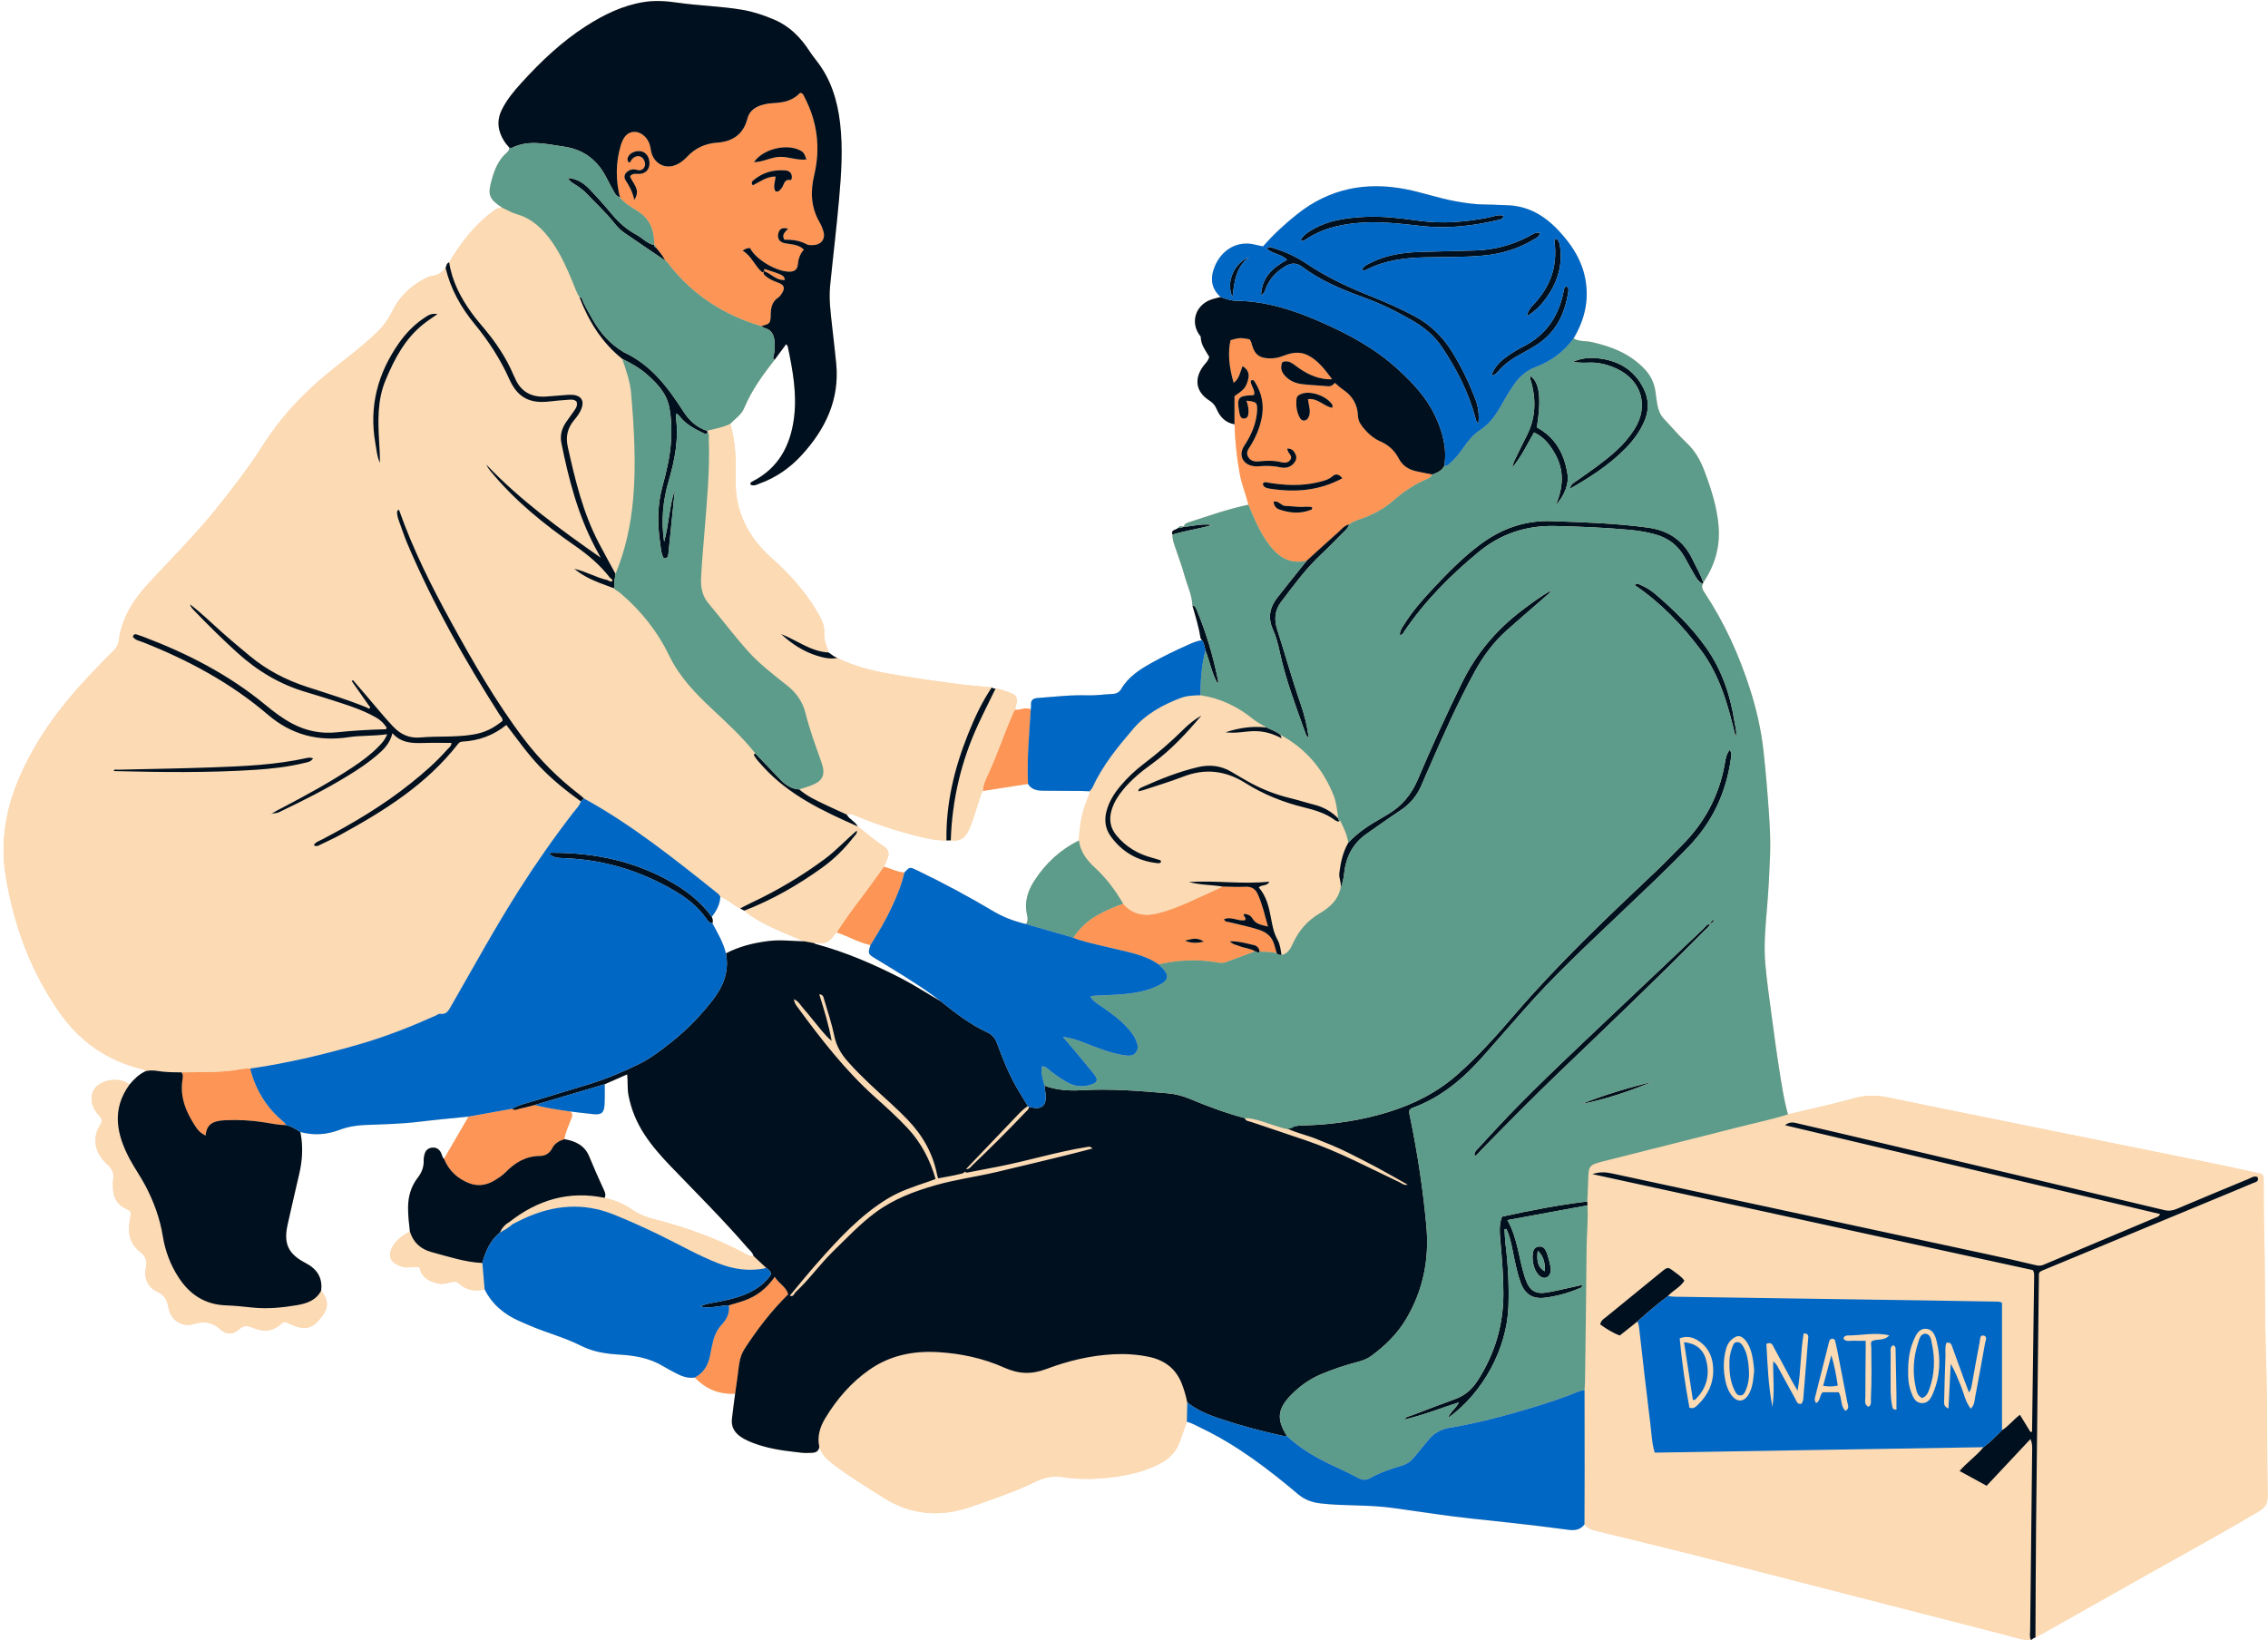 <?xml version="1.0" encoding="UTF-8"?><svg xmlns="http://www.w3.org/2000/svg" xmlns:xlink="http://www.w3.org/1999/xlink" height="323.3" preserveAspectRatio="xMidYMid meet" version="1.0" viewBox="-0.7 -0.2 447.1 323.3" width="447.1" zoomAndPan="magnify"><g id="change1_1"><path d="M446.012,267.672c-0.3-8.87-0.15-17.75-0.41-26.63c-0.08-2.79-0.02-5.57-0.05-8.36 c-0.02-1.37-0.06-1.38-1.44-1.68c-3.23-0.69-6.46-1.4-9.7-2.06c-12.85-2.61-25.7-5.2-38.55-7.8c-8.18-1.66-16.37-3.31-24.55-5 c-2.14-0.44-4.19-0.43-6.34,0.16c-4.37,1.19-8.79,2.16-13.19,3.21c-0.83-2.9-1.26-5.88-1.73-8.85c-0.57-3.6-1.05-7.22-1.53-10.83 c-0.44-3.33-0.93-6.66-1.22-10c-0.33-3.82,0.06-7.65,0.37-11.46c0.28-3.35,0.45-6.7,0.57-10.06c0.1-2.65-0.03-5.32-0.21-7.99 c-0.28-4.16-0.63-8.3-1.08-12.45c-0.46-4.17-1.39-8.24-2.67-12.21c-2.15-6.71-5.03-13.1-8.94-19c-0.37-0.56-0.69-1.08-0.35-1.75 c0.01-0.09,0.03-0.17,0.07-0.25c2.26-3.32,3.34-6.97,3.04-10.98c-0.29-3.85-1.47-7.49-2.82-11.07c-0.77-2.07-1.85-3.96-3.52-5.52 c-1.56-1.46-2.93-3.12-4.41-4.67c-0.75-0.79-1.12-1.76-1.32-2.79c-0.18-0.9-0.27-1.83-0.4-2.74c-0.25-1.65-0.93-3.05-2.1-4.29 c-2.87-3.06-6.52-4.49-10.5-5.37c-1.17-0.26-2.44-0.05-3.52-0.71c2.36-3.96,3.22-8.19,2.09-12.7c-0.84-3.35-2.75-6.11-5.08-8.6 c-2.77-2.94-6.04-4.87-10.2-4.96c-1.33-0.03-2.67-0.14-4-0.14c-2.04,0.01-4.04-0.28-6.04-0.63c-3.32-0.6-6.51-1.73-9.81-2.38 c-7.9-1.55-15.1-0.15-21.48,4.93c-2.41,1.92-4.66,4-6.7,6.33c-0.56-0.12-1.07-0.2-1.57-0.33c-3.53-0.91-6.63,1.06-7.96,4.3 c-0.92,2.26-0.75,4.3,1.16,6.01c-0.67,0.19-1.36,0.32-2,0.56c-2.88,1.09-3.93,4.26-2.27,6.78c0.12,0.19,0.35,0.38,0.36,0.57 c0.02,1.54,0.98,2.69,1.67,3.89c-0.19,0.85-0.82,1.32-1.25,1.93c-1.79,2.54-1.35,5.01,1.28,6.69c0.68,0.43,1.11,0.93,1.42,1.66 c0.67,1.57,1.75,2.71,3.53,3.02c0.11,3.3,0.45,6.58,1.05,9.84c0.38,2.06,1.19,3.99,1.69,6.01c-3.96,0.83-7.77,2.18-11.61,3.42 c-0.46,0.15-1.04,0.29-1.12,0.94l-0.06-0.04c-0.43-0.18-0.8-0.13-1.08,0.26c-0.36,0.45-1.46,0.27-1.11,1.32 c-0.03,0.83,0.25,1.6,0.5,2.37c0.64,1.92,1.38,3.82,1.91,5.77c0.53,1.95,1.46,3.8,1.53,5.86c0.61,2.12,1.27,4.23,1.61,6.42 c0.03,0.15,0.19,0.28,0.29,0.41c-1,0.1-1.9,0.52-2.8,0.92c-2.43,1.08-4.83,2.24-7.15,3.54c-2.35,1.31-4.58,2.74-5.98,5.14 c-0.39,0.66-0.98,0.96-1.73,0.99c-1.62,0.06-3.23,0.32-4.85,0.27c-3.31-0.12-6.6,0.29-9.89,0.52c-0.93,0.07-1.39,0.45-1.31,1.41 c0.02,0.28-0.04,0.58-0.06,0.86c-1.04-0.59-2.06,0.22-3.1,0.04c0.06-0.23,0.11-0.45,0.17-0.67c0.45-1.69,0.22-2.17-1.35-2.76 c-0.86-0.32-1.73-0.63-2.65-0.73c-0.26-0.04-0.55,0.02-0.74-0.24c-2.25-0.22-4.5-0.38-6.74-0.67c-3.56-0.46-7.12-0.96-10.66-1.54 c-4.46-0.73-8.93-1.5-13.02-3.59c-0.68-0.2-1.17-0.7-1.74-1.07c-0.37-1.28-1-2.5-0.89-3.88c0.12-1.41-0.47-2.59-1.14-3.76 c-2.41-4.23-5.62-7.8-9.24-11.01c-4.62-4.12-7.2-9.16-7.07-15.42c0.08-3.72,0.03-7.42-1.06-11.02c0.94-1.01,2.18-1.76,2.74-3.1 c1.46-3.51,3.67-6.55,5.99-9.51c0.75-1.02,1.51-2.04,2.3-3.1c0.13,0.21,0.27,0.33,0.3,0.48c0.99,4.66,1.85,9.35,1.22,14.15 c-0.71,5.42-3.06,9.82-8.13,12.41c-0.26,0.14-0.53,0.26-0.43,0.65c0.64,0.38,1.23,0,1.8-0.21c3.24-1.16,5.98-3.08,8.29-5.6 c4.65-5.08,7.47-10.89,6.81-17.98c-0.23-2.48-0.55-4.96-0.81-7.44c-0.29-2.65-0.66-5.31-0.4-7.98c0.57-5.66,1.26-11.3,1.76-16.97 c0.45-5.02,0.8-10.07,0.2-15.12c-0.53-4.52-1.83-8.73-4.71-12.35c-0.46-0.59-0.92-1.2-1.33-1.83c-1.74-2.69-3.9-4.89-6.9-6.17 c-2.03-0.87-4.12-1.58-6.3-1.95c-4.24-0.73-8.56-0.8-12.81-1.42c-2.19-0.31-4.39-0.47-6.6-0.12c-4.21,0.66-7.94,2.5-11.48,4.78 c-4.78,3.07-8.85,6.94-12.65,11.12c-1.49,1.64-2.9,3.32-3.89,5.33c-1.09,2.2-0.78,4.27,0.5,6.26c0.28,0.44,0.65,0.82,0.97,1.22 c-0.03,0.36-0.15,0.68-0.43,0.92c-1.66,1.4-2.44,3.27-3.01,5.31c-0.86,3.06-0.63,3.83,2.03,5.6c-0.61-0.02-1.13,0.22-1.6,0.56 c-3.75,2.72-6.51,6.28-8.85,10.21c-0.51,0.19-0.54,0.69-0.71,1.1c-0.69,0.89-1.54,1.49-2.72,1.61c-0.5,0.05-1,0.3-1.46,0.55 c-2.73,1.46-4.91,3.49-6.28,6.3c-0.82,1.7-1.91,3.16-3.28,4.46c-3.03,2.89-6.43,5.33-9.65,7.99c-4.92,4.07-9.21,8.69-12.62,14.06 c-2.81,4.42-6.01,8.54-9.27,12.61c-4.15,5.16-8.86,9.82-13.34,14.68c-2.99,3.25-5.23,6.81-5.8,11.25c-0.11,0.8-0.46,1.4-1.02,1.94 c-1.86,1.84-3.65,3.73-5.44,5.64c-5.2,5.54-9.61,11.61-12.77,18.55c-2.96,6.51-4.22,13.28-3.05,20.34 c1.59,9.68,4.92,18.73,10.58,26.82c3.98,5.68,9.31,9.46,16.09,11.12c0.35,0.09,0.67,0.21,0.92,0.46c-1.31,0.58-2.29,1.56-3.19,2.65 c-1.9-1.63-5.82-1.05-7.05,1.05c-0.21,0.36-0.32,0.74-0.38,1.15c-0.18,1.36,0.25,2.5,1.13,3.53c1.06,1.25,1.06,1.27,0.29,2.62 c-0.53,0.94-0.76,1.93-0.7,3.01c0.1,1.88,1.13,3.26,2.43,4.47c0.84,0.77,1.24,1.6,1.08,2.76c-0.11,0.74-0.1,1.51-0.02,2.26 c0.15,1.53,0.8,2.76,2.25,3.48c1.36,0.68,1.37,0.69,1.05,2.25c-0.5,2.53-0.09,4.76,2.04,6.42c1.08,0.85,1.41,1.79,1.1,3.18 c-0.44,1.96,0.45,3.84,2.24,4.66c1.39,0.64,1.94,1.54,2.18,3c0.41,2.5,2.57,4.09,4.98,3.37c2.13-0.64,3.73-0.38,5.34,1.09 c1.14,1.05,2.54,0.96,3.65-0.06c0.96-0.88,1.75-0.7,2.8-0.26c1.88,0.8,3.74,0.73,5.37-0.71c0.26-0.23,0.51-0.49,1.01-0.46 c0.33,0.15,0.75,0.34,1.18,0.53c2.69,1.17,4.07,0.8,5.9-1.54c1.42-1.84,1.4-3.25-0.09-5.18c0.31-2.58-0.83-4.29-3.09-5.46 c-3.43-1.78-4.36-3.83-3.53-7.55c0.75-3.34,1.51-6.66,2.29-9.99c0.64-2.74,0.79-5.5,0.23-8.27c2.6,0.71,5.15,0.54,7.66-0.41 c1.64-0.62,3.34-0.91,5.09-0.98c3.53-0.13,7.06-0.2,10.57-0.63c3.27-0.39,6.56-0.69,9.84-1.03c-1.62,2.78-3.23,5.56-4.84,8.33 c-0.39-0.31-0.39-0.82-0.6-1.22c-0.41-0.76-1-1.09-1.85-0.97c-0.79,0.11-1.22,0.62-1.41,1.34c-0.1,0.39-0.17,0.8-0.15,1.2 c0.04,1.27-0.37,2.34-1.15,3.35c-1.36,1.74-1.93,3.77-1.93,5.97c0,1.56,0.18,3.11,0.36,4.65c-1.17,0.64-2.29,1.33-3.08,2.47 c-1.54,2.22-0.93,3.78,1.66,4.51c1.1,0.31,2.17-0.15,3.33,0.11c0.41,2.09,1.97,2.82,3.83,3.2c0.83,0.17,1.61-0.12,2.39-0.28 c0.52-0.11,0.98-0.23,1.45,0.2c1.49,1.34,3.22,1.71,5.15,1.21c1.49,2.98,3.89,4.96,6.9,6.28c0.58,0.25,1.17,0.5,1.75,0.75 c3.4,1.49,7.02,2.4,10.34,4.08c2.36,1.2,4.9,1.6,7.55,1.75c3,0.18,5.99,0.67,8.65,2.29c0.84,0.51,1.72,0.95,2.59,1.42 c1.14,0.6,2.34,1.01,3.66,0.82c2.17,2.25,4.8,3.36,7.95,3.17c-0.21,1.66-0.44,3.31-0.63,4.97c-0.18,1.53,0.49,2.68,1.73,3.54 c0.81,0.56,1.72,0.94,2.64,1.28c2.56,0.96,5.23,1.39,7.93,1.69c0.92,0.11,1.85,0.27,2.76,0.21c0.85-0.05,1.96,0.14,2.16-1.19 c0.46,1.44,1.44,2.42,2.62,3.33c3.19,2.44,6.61,4.52,9.99,6.66c5.56,3.52,11.45,3.91,17.51,1.75c4.16-1.48,8.35-2.86,12.33-4.8 c1.7-0.83,3.5-1.3,5.4-1c3.53,0.55,7.06,0.44,10.58-0.05c3.06-0.43,6.03-1.17,8.79-2.62c1.82-0.97,3.16-2.34,3.85-4.31 c0.46-1.31,0.93-2.61,1.39-3.92c0.97,0.24,1.81,0.76,2.7,1.18c7.09,3.37,13.27,8.09,19.23,13.11c1.32,1.12,2.76,1.61,4.41,1.81 c2.42,0.29,4.86,0.33,7.29,0.4c2.44,0.07,4.87,0.19,7.29,0.54c2.7,0.39,5.4,0.76,8.1,1.15c4.71,0.69,9.44,1.15,14.17,1.66 c4.04,0.43,8.07,0.93,12.09,1.46c1.26,0.16,2.3-0.02,3.1-1.06c0.72,0.97,1.85,1.14,2.91,1.4c7.31,1.82,14.64,3.57,21.94,5.43 c19.42,4.97,38.83,10,58.25,14.98c1.62,0.42,3.22,0.99,4.92,1.02c0.27-0.22,0.52-0.47,0.88-0.53c5.57-3.14,11.15-6.24,16.7-9.4 c9.08-5.17,18.28-10.12,27.28-15.45c1.35-0.8,1.82-1.63,1.79-3.15C446.182,285.662,446.302,276.672,446.012,267.672z M146.372,247.052c-5.78-3.12-11.91-5.31-18.27-6.92c-1.47-0.37-2.84-0.93-4.1-1.79c-1.68-1.15-3.52-1.93-5.5-2.37 c0.35-0.73-0.05-1.34-0.33-1.95c-0.94-2.05-1.86-4.12-2.71-6.22c-0.88-2.14-2.73-3.05-4.91-3.4c0.22-1.42,0.87-2.69,1.35-4.02 c0.21-0.57,0.4-1.08-0.28-1.45c1.52,0.18,3.05,0.37,4.58,0.53c1.67,0.18,2.2-0.25,2.28-1.94c0.07-1.32,0.03-2.64,0.04-3.95 c1.42-0.63,2.84-1.25,4.42-1.95c0.15,1.47,0,2.79,0.25,4.08c0.53,2.83,1.61,5.43,3.2,7.83c1.47,2.24,3.23,4.24,5.08,6.16 c5.11,5.31,10.33,10.51,15.15,16.08c0.45,0.52,1.05,0.93,1.22,1.65C147.282,247.572,146.822,247.292,146.372,247.052z M150.802,185.332c-2.94,0.36-5.76,1.06-8.4,2.43c-0.52-2.14-1.63-4.01-2.67-5.92c0.2-0.45,0.06-0.86-0.12-1.28 c0.92-1.15,1.6-2.41,1.68-3.93c1.49,0.45,2.54,1.64,3.91,2.28c0.27,0.14,0.54,0.29,0.81,0.43c2.01,1.72,4.38,2.82,6.75,3.91 c1.68,0.76,3.4,1.43,5.11,2.14C155.512,185.352,153.172,185.042,150.802,185.332z M177.072,192.742 c-5.46-2.81-11.07-5.24-17.02-6.84c-0.11-0.03-0.2-0.11-0.3-0.16c0.17-0.02,0.36-0.1,0.51-0.06c1.58,0.39,2.67-0.29,3.51-1.55 c0.13-0.19,0.32-0.34,0.48-0.5c2.24,0.75,4.3,2,6.64,2.5c-0.51,1.66-0.51,1.75,0.94,2.64c3.89,2.37,7.81,4.68,11.5,7.37 c0.46,0.34,0.92,0.69,1.38,1.04C182.142,195.732,179.692,194.102,177.072,192.742z M213.812,156.972c-1.21,2.72-1.7,5.59-1.82,8.53 c-3.67,1.82-6.56,4.5-8.78,7.91c-1.33,2.05-2.03,4.26-1.45,6.74c0.14,0.61,0.21,1.26-0.2,1.84c-2.26-0.54-4.42-1.33-6.42-2.52 c-4.92-2.93-9.96-5.63-15.11-8.11c-1.4-0.67-1.4-0.67-2.45,0.47c-1.43-0.1-2.68-0.8-4.03-1.15c0.18-0.42,0.36-0.85,0.56-1.27 c0.62-1.32,0.49-2.06-0.81-2.91c-1.74-1.13-3.28-2.51-4.92-3.77c-0.5-0.98-1.64-1.37-2.16-2.33c0.72-0.24,1.35,0.05,2,0.32 c3.95,1.65,8.03,2.96,12.18,3.99c1.8,0.44,3.61,0.85,5.48,0.79c0.28-0.01,0.57-0.01,0.85-0.02c2.08,0.26,3.02-0.61,3.86-2.72 c0.68-1.72,1.17-3.51,1.76-5.26c0.2-0.6,0.32-1.24,0.71-1.76c2.96-0.46,5.93-0.92,8.89-1.38c0.68,1.15,1.82,1.32,3,1.34 c2.41,0.03,4.83,0.02,7.25,0.04c0.64,0.01,1.27,0.05,1.9,0.07C214.112,156.232,213.972,156.602,213.812,156.972z" fill="#FBDAB4"/></g><g id="change2_1"><path d="M278.412,92.691c-1.492-0.335-2.66-1.128-3.381-2.507c-0.811-1.55-2.011-2.663-3.625-3.36 c-1.304-0.563-2.348-1.491-3.259-2.563c-0.607-0.715-1.11-1.488-1.149-2.477c-0.088-2.255-1.11-3.967-2.992-5.205 c-0.529-0.348-0.981-0.812-1.548-1.29c-0.368,0.38-0.755,0.728-1.395,0.663c-1.671-0.171-3.357-0.205-5.023-0.407 c-1.157-0.14-2.264-0.54-3.146-1.369c-0.862-0.812-1.361-1.734-0.783-2.997c1.149-0.433,1.977,0.255,2.801,0.873 c1.798,1.349,3.747,2.32,6.022,2.516c0.228,0.02,0.459,0.003,0.975,0.003c-1.457-1.936-2.775-3.73-4.841-4.753 c-1.563-0.774-3.175-0.498-4.728,0.121c-0.991,0.395-1.994,0.584-3.059,0.508c-1.715-0.121-2.528-0.71-3.075-2.326 c-0.166-0.491-0.219-1.023-0.591-1.426c-1.687-0.329-2.125-0.309-3.727,0.175c-0.551,2.286-0.352,5.148,0.608,8.399 c1.137-0.801,1.279-2.146,1.752-3.283c1.272,0.801,1.486,1.734,0.894,3.31c-0.394,1.049-0.713,1.388-2.478,2.617 c0,1.833,0,3.687,0,5.541c0.11,3.304,0.445,6.583,1.048,9.836c0.382,2.061,1.196,3.995,1.697,6.019 c1.151,2.784,2.293,5.56,4.16,7.986c1.892,2.457,4.155,3.831,7.355,3.034c2.043-1.852,4.073-3.719,6.137-5.548 c0.675-0.598,1.237-1.382,2.209-1.574c0.685-0.572,1.524-0.813,2.344-1.104c2.314-0.822,4.492-1.961,6.32-3.572 c1.808-1.593,3.739-2.916,5.904-3.946c0.653-0.311,1.454-0.457,1.81-1.226C280.567,93.137,279.486,92.932,278.412,92.691z M254.894,78.392c0.058-0.555,0.6-0.821,1.103-0.991c1.817-0.617,4.959,0.559,5.958,2.228c0.05,0.083,0.006,0.222,0.006,0.575 c-1.706-0.271-2.889-1.982-4.821-1.697c0.106,0.624,0.217,1.267,0.325,1.91c0.098,0.586,0.032,1.166-0.229,1.689 c-0.373,0.747-1.243,0.835-1.651,0.136C254.893,81.057,254.755,79.726,254.894,78.392z M246.574,91.719 c-2.218-0.217-3.228-2.139-2.006-4.008c1.159-1.774,2.059-3.624,2.408-5.721c0.076-0.455,0.139-0.918,0.146-1.378 c0.022-1.463-0.139-1.608-2.1-1.813c0.345,0.995,0.492,1.843,0.356,2.71c-0.069,0.439-0.313,0.765-0.78,0.806 c-0.473,0.041-0.757-0.238-0.88-0.677c-0.062-0.222-0.088-0.455-0.131-0.682c-0.513-2.724-0.171-3.143,2.624-3.232 c0.11-0.003,0.218-0.067,0.326-0.103c0.216-1.022-0.735-1.793-0.667-2.762c0.528-0.338,0.702,0.088,0.855,0.334 c1.346,2.159,1.8,4.5,1.299,6.999c-0.403,2.009-1.188,3.874-2.282,5.606c-0.405,0.642-0.867,1.255-0.396,2.074 c0.485,0.843,1.307,0.973,2.115,0.89c1.513-0.156,2.994-0.201,4.488,0.181c0.616,0.158,1.313,0.115,1.728-0.512 c0.427-0.645-0.175-1.059-0.424-1.549c-0.077-0.15-0.113-0.321-0.221-0.64c0.964-0.061,1.388,0.52,1.683,1.182 c0.288,0.646,0.056,1.251-0.399,1.762c-0.745,0.837-1.755,0.958-2.727,0.738c-1.444-0.327-2.872-0.313-4.32-0.182 C247.04,91.762,246.804,91.742,246.574,91.719z M257.869,100.264c-2.142,0.878-4.299,0.719-6.422-0.031 c-0.592-0.209-1.027-0.72-1.068-1.518c1.019-0.276,1.473,0.833,2.329,0.844c0.923,0.012,1.843,0.137,2.766,0.183 c0.83,0.041,1.681-0.169,2.517,0.085C257.928,100.066,257.929,100.24,257.869,100.264z M249.819,96.169 c-0.64-0.098-1.395-0.157-1.588-0.965c0.3-0.486,0.641-0.318,0.974-0.262c3.397,0.576,6.793,0.737,10.17-0.124 c0.94-0.239,1.868-0.458,2.655-1.159c0.55-0.49,1.28-0.426,1.884,0.444C259.371,96.553,254.671,96.911,249.819,96.169z M111.907,220.378c-0.481,1.329-1.131,2.603-1.354,4.019c-1.019,0.325-1.895,0.8-2.415,1.826c-0.48,0.948-1.336,1.475-2.395,1.484 c-2.74,0.024-4.859,1.26-6.722,3.162c-0.679,0.693-1.53,1.249-2.374,1.744c-1.527,0.895-3.21,1.113-4.857,0.466 c-2.292-0.899-4.007-2.481-4.959-4.805c1.613-2.776,3.226-5.553,4.838-8.33c2.865-0.514,5.731-1.028,8.597-1.541 c0.544,0.481,1.087,0.049,1.605-0.045c0.953-0.173,1.886-0.455,2.827-0.691c2.276,0.59,4.601,0.916,6.922,1.263 C112.3,219.298,112.111,219.815,111.907,220.378z M154.677,254.993c-3.31,3.26-6.121,6.921-8.635,10.813 c-1.041,1.612-1.076,3.511-1.335,5.338c-0.162,1.143-0.323,2.286-0.484,3.428c-3.149,0.191-5.779-0.916-7.949-3.173 c1.838-0.974,2.72-2.579,3.05-4.566c0.123-0.741,0.31-1.471,0.468-2.206c0.297-1.377,0.81-2.624,1.806-3.684 c0.976-1.039,1.599-2.274,1.39-3.78c1.047-0.323,2.108-0.606,3.137-0.977c2.388-0.86,4.317-2.355,5.906-4.636 C152.863,252.891,154.294,253.496,154.677,254.993z M202.495,139.685c-0.304,4.886-0.769,9.767-0.54,14.674 c-2.965,0.462-5.93,0.923-8.894,1.384c0.032-1.25,0.586-2.338,1.095-3.432c1.801-3.869,3.103-7.942,4.838-11.837 c0.116-0.26,0.267-0.504,0.402-0.756C200.431,139.898,201.456,139.096,202.495,139.685z M247.556,183.14 c-1.925-0.644-3.915-1.022-5.876-1.52c-0.364-0.093-0.836,0.023-1.089-0.581c1.43-0.633,2.771,0.449,4.14,0.181 c0.405-0.486-0.469-0.763-0.212-1.233c0.732,0.026,1.322,0.265,1.708,0.938c0.614,1.07,1.695,1.212,3.037,1.555 c-0.672-2.359-1.132-4.481-2.054-6.459c-0.448-0.962-1.202-1.446-2.361-1.386c-1.498,0.078-3.005-0.017-4.507-0.037 c-2.317,1.063-4.623,2.154-6.959,3.178c-1.856,0.814-3.736,1.56-5.718,2.061c-2.699,0.682-5.056,0.331-6.954-1.861 c-1.749,0.612-3.445,1.343-5.062,2.249c-1.952,1.093-3.532,2.584-4.762,4.449c0.318,0.131,0.627,0.289,0.954,0.389 c2.774,0.848,5.62,1.401,8.435,2.085c2.588,0.629,5.208,1.199,7.436,2.795c3.746-0.863,7.516-1.055,11.319-0.42 c0.62,0.104,1.258,0.222,1.881-0.007c1.942-0.713,3.882-1.431,5.822-2.147c-0.951-0.6-2.096-0.619-3.104-1.033 c-0.601-0.247-1.307-0.302-1.894-0.947c1.751-0.043,3.293,0.406,4.837,0.775c0.59,0.141,0.947,0.636,1.062,1.259 c1.12,0.032,2.244,0.022,3.344,0.294c-0.159-0.554-0.321-1.108-0.476-1.663C250.076,184.52,249.032,183.633,247.556,183.14z M232.893,185.258c1.132-0.239,2.283-0.797,3.726,0.184C235.117,185.822,233.999,185.727,232.893,185.258z M55.702,221.623 c-1.46,0.006-2.88-0.31-4.31-0.538c-2.531-0.403-5.074-0.538-7.633-0.422c-1.971,0.089-3.746,0.447-3.923,3.026 c-0.857-0.41-1.419-0.927-1.825-1.533c-1.876-2.795-3.248-5.76-2.774-9.264c0.078-0.573,0.258-1.144-0.152-1.668 c3.357-0.077,6.718,0.051,10.069-0.369c1.143-0.143,2.273-0.497,3.447-0.371c1.051,3.992,3.025,7.422,6.177,10.133 C55.128,220.919,55.484,221.206,55.702,221.623z M173.55,170.678c1.35,0.357,2.602,1.057,4.027,1.156 c-0.501,2.318-1.411,4.492-2.395,6.632c-1.226,2.665-2.715,5.189-4.288,7.663c-2.34-0.499-4.398-1.746-6.643-2.497 c1.995-3.192,4.343-6.131,6.562-9.163C171.734,173.211,172.639,171.942,173.55,170.678z M128.271,48.093 c0.004,0.001,0.007,0.002,0.011,0.003c0,0.006,0,0.012,0,0.018L128.271,48.093z M160.903,43.695 c-1.738-2.977-1.885-6.038-1.091-9.388c1.256-5.3,0.639-10.486-1.928-15.364c-0.175-0.333-0.256-0.803-0.863-0.823 c-1.359,1.478-3.199,1.909-5.157,2.006c-0.876,0.044-1.729,0.167-2.561,0.446c-1.344,0.45-2.302,1.215-2.684,2.686 c-0.789,3.035-2.894,4.458-5.957,4.671c-2.284,0.159-4.263,1.042-5.851,2.728c-0.684,0.726-1.447,1.346-2.388,1.707 c-1.825,0.698-3.656-0.063-4.483-1.85c-0.246-0.532-0.332-1.1-0.428-1.676c-0.268-1.612-1.553-2.912-2.906-3.022 c-1.41-0.114-2.367,0.758-2.931,2.662c-1.012,3.422-1.018,6.857-0.137,10.303c0.977,1.169,2.306,1.897,3.552,2.698 c2.452,1.577,3.187,3.903,3.193,6.616c0.29,0.057,0.338,0.277,0.343,0.525c0.679,0.812,1.348,1.632,1.838,2.58 c0.435,0.223,0.639,0.659,0.924,1.017c4.703,5.902,10.765,9.751,17.962,11.887c1.833-0.508,1.837-0.508,1.892-2.445 c0.036-1.266,0.299-2.406,1.457-3.175c0.323-0.215,0.57-0.58,0.781-0.921c0.606-0.979,0.408-1.578-0.655-1.985 c-0.924-0.354-1.853-0.694-2.602-1.365c-0.226-0.203-0.587-0.405-0.288-0.957c1.374,0.469,2.414,1.902,4.1,1.734 c-0.218-0.924-0.218-0.924-4.045-2.17c-0.04,0.257,0.051,0.592-0.462,0.643c-1.437-1.212-2.06-3.221-3.843-4.242 c0.693-0.439,0.693-0.439,1.474-0.527c1.075,2.251,5.34,4.758,7.875,4.665c0.904-0.033,1.452-0.452,1.529-1.326 c0.1-1.124,0.419-2.141,1.21-3.033c-0.303-0.224-0.512-0.433-0.764-0.551c-0.364-0.17-0.752-0.314-1.144-0.397 c-0.678-0.143-1.377-0.19-2.05-0.353c-0.892-0.216-1.309-0.98-1.089-1.868c0.232-0.937,0.778-1.228,1.931-0.95 c-0.481,0.618-1.346,1.101-0.737,2.184c1.517-0.047,3.048,0.154,4.466,0.926c0.327,0.178,0.797,0.139,1.199,0.126 c1.661-0.052,2.522-1.264,2.003-2.829C161.407,44.743,161.193,44.192,160.903,43.695z M127.305,32.418 c-0.161,0.99-0.843,1.582-1.905,1.671c-0.604,0.051-1.278-0.248-1.893,0.442c0.427,1.383,2.234,2.588,0.827,4.687 c-0.324-1.588-0.971-2.734-1.704-3.86c-0.509-0.781-0.107-1.557,0.758-1.979c0.441-0.215,0.883-0.243,1.348-0.112 c0.761,0.215,1.393,0.093,1.678-0.741c0.204-0.599-0.197-1.523-0.741-1.802c-0.624-0.32-1.416-0.066-1.917,0.634 c-0.121,0.17-0.079,0.473-0.507,0.46c-0.358-0.419-0.301-0.879,0.018-1.339c0.541-0.781,1.931-1.128,2.832-0.72 C126.976,30.155,127.489,31.287,127.305,32.418z M155.137,35.315c-1.347-0.275-1.238,1.023-1.778,1.603 c-0.309,0.332-0.51,0.798-1.194,0.595c-0.533-0.885-0.057-1.833,0.025-2.905c-1.756-0.027-3.089,1.048-4.492,1.732 c-0.388-0.549-0.127-0.791,0.133-1.009c1.823-1.524,3.945-2.12,6.287-1.933c0.864,0.069,1.297,0.582,1.289,1.335 C155.404,34.971,155.288,35.346,155.137,35.315z M153.023,30.728c-1.764,0.064-3.331,1.05-5.103,1.042 c1.811-2.595,6.312-3.676,8.962-2.395c0.791,0.382,0.924,0.547,1.409,1.855C156.451,31.48,154.766,30.664,153.023,30.728z" fill="#FC9555"/></g><g id="change1_2"><path d="M159.755,185.738c0.171-0.021,0.354-0.093,0.51-0.055c1.58,0.392,2.669-0.287,3.511-1.556 c0.125-0.188,0.316-0.331,0.476-0.496c1.995-3.192,4.343-6.131,6.562-9.163c0.92-1.258,1.825-2.527,2.737-3.791 c0.185-0.421,0.363-0.845,0.557-1.261c0.62-1.327,0.497-2.069-0.808-2.917c-1.741-1.132-3.281-2.509-4.919-3.765 c-6.838-3.021-13.593-6.169-18.733-11.872c-0.581-0.645-1.175-1.271-1.637-2.013c-0.187-0.3-0.018-0.391,0.183-0.51 c-2.561-3.244-5.599-6.02-8.602-8.836c-3.266-3.064-6.367-6.294-8.337-10.376c-2.334-4.835-5.572-8.919-9.655-12.377 c-0.445-0.376-0.975-0.607-1.388-1.008c-1.83-0.688-3.69-1.307-5.409-2.255c-0.794-0.438-1.554-0.938-2.276-1.533 c2.272,0.488,4.279,1.735,6.541,2.216c0.303,0.116,0.566,0.422,0.941,0.208c0.048-0.361-0.212-0.494-0.45-0.643 c-1.926-2.513-4.295-4.517-6.895-6.321c-6.122-4.249-11.897-8.911-16.654-14.712c-0.317-0.386-0.612-0.791-0.827-1.286 c6.697,7.029,14.485,12.703,22.527,18.331c-0.434-0.811-0.809-1.498-1.172-2.191c-3.368-6.44-5.155-13.389-6.578-20.452 c-0.289-1.433,0.075-2.772,0.869-3.98c0.509-0.775,1.097-1.498,1.614-2.269c0.383-0.571,0.815-1.155,0.492-1.916 c-0.498-0.435-1.092-0.358-1.662-0.317c-1.157,0.084-2.317,0.166-3.467,0.31c-4.061,0.51-6.457-0.702-8.121-4.422 c-1.77-3.957-4.107-7.526-6.851-10.857c-2.69-3.267-4.701-6.891-5.697-11.035c-0.696,0.891-1.541,1.486-2.719,1.607 c-0.501,0.052-1.002,0.303-1.459,0.547c-2.735,1.459-4.918,3.495-6.284,6.305c-0.825,1.696-1.915,3.161-3.279,4.459 c-3.032,2.886-6.432,5.327-9.648,7.988c-4.922,4.071-9.217,8.685-12.626,14.058c-2.807,4.425-6.003,8.539-9.272,12.611 c-4.147,5.165-8.858,9.821-13.337,14.685c-2.988,3.245-5.225,6.804-5.803,11.243c-0.105,0.808-0.454,1.398-1.012,1.948 c-1.86,1.834-3.657,3.726-5.444,5.632c-5.199,5.545-9.608,11.608-12.77,18.556c-2.96,6.503-4.216,13.273-3.052,20.341 c1.593,9.678,4.924,18.724,10.582,26.811c3.976,5.684,9.311,9.466,16.093,11.126c0.345,0.084,0.664,0.204,0.92,0.459 c0.799-0.201,1.601-0.161,2.404-0.03c1.543,0.252,3.1,0.254,4.657,0.262c3.357-0.077,6.718,0.051,10.069-0.369 c1.143-0.143,2.273-0.497,3.447-0.371c7.357-1.064,14.57-2.766,21.705-4.841c5.135-1.493,10.085-3.45,14.953-5.637 c0.263-0.118,0.551-0.37,0.787-0.328c1.281,0.227,1.68-0.647,2.192-1.538c4.419-7.689,8.67-15.476,13.439-22.963 c3.337-5.238,6.884-10.322,10.687-15.232c0.526-0.679,1.186-1.281,1.434-2.151c-2.882-2.069-5.634-4.291-8.092-6.862 c-2.406-2.517-4.395-5.371-6.588-8.204c-2.578,2.095-5.487,3.12-8.702,3.286c-0.389,0.02-0.632,0.21-0.858,0.501 c-6.176,7.929-14.472,13.123-23.12,17.853c-1.321,0.722-2.697,1.342-4.055,1.997c-0.348,0.168-0.705,0.431-1.22,0.049 c0.389-0.634,1.086-0.819,1.66-1.119c6.133-3.207,12.056-6.743,17.474-11.075c2.498-1.997,4.91-4.091,7.033-6.492 c0.405-0.458,0.995-0.838,0.971-1.456c-1.812,0-3.609-0.043-5.403,0.011c-2.238,0.067-4.437,0.074-6.238-1.922 c-0.485,2.009-1.715,3.207-3.026,4.329c-1.769,1.513-3.705,2.797-5.685,4.015c-4.403,2.708-9.015,5.014-13.673,7.243 c-0.497,0.238-1.06,0.133-1.516,0.354c0.792-0.553,1.668-0.969,2.527-1.42c4.626-2.426,9.204-4.936,13.557-7.832 c1.791-1.191,3.523-2.464,5.034-4.008c0.641-0.655,1.29-1.312,1.753-2.485c-2.666,0.39-5.153,0.213-7.588,0.583 c-5.987,0.91-11.298-0.47-15.904-4.413c-7.318-6.264-15.663-10.749-24.571-14.277c-0.725-0.287-1.579-0.406-2.068-1.091 c0.111-0.534,0.419-0.581,0.797-0.457c0.441,0.144,0.88,0.294,1.313,0.458c8.624,3.274,16.755,7.428,23.916,13.331 c1.702,1.403,3.446,2.748,5.414,3.784c2.756,1.452,5.683,2.028,8.758,1.703c3.123-0.33,6.25-0.511,9.386-0.596 c0.154-0.004,0.36,0.054,0.455-0.28c-0.503-0.839-1.197-1.533-2.131-2.058c-2.188-1.231-4.521-2.087-6.899-2.846 c-2.264-0.722-4.522-1.47-6.805-2.131c-5.179-1.498-9.655-4.191-13.63-7.793c-2.843-2.577-5.57-5.268-8.234-8.027 c-0.492-0.51-1.015-0.997-1.042-1.485c1.969,1.511,3.984,3.443,6.059,5.305c1.86,1.669,3.779,3.264,5.7,4.86 c3.352,2.784,7.125,4.743,11.256,6.089c3.967,1.292,7.963,2.504,11.831,4.085c0,0,0,0,0,0c0.18,0.068,0.348,0.351,0.553,0.11 c0.203-0.24-0.085-0.369-0.195-0.532c-1.118-1.6-2.237-3.199-3.355-4.799c0.08-0.062,0.16-0.125,0.24-0.187 c0.879,1.02,1.761,2.038,2.636,3.061c1.735,2.029,3.414,4.104,5.243,6.055c1.493,1.592,3.225,2.384,5.42,2.189 c3.403-0.303,6.842-0.007,10.228-0.554c2.419-0.391,3.925-1.124,5.94-2.692c0.1-0.535-0.311-0.85-0.551-1.226 c-6.874-10.771-13.142-21.87-18.153-33.644c-0.634-1.491-1.14-3.036-1.693-4.561c-0.25-0.69-0.457-1.392-0.334-2.007 c0.243-0.251,0.33-0.23,0.387-0.068c2.688,7.623,6.294,14.828,10.17,21.893c4.381,7.984,8.898,15.89,14.421,23.176 c3.148,4.152,6.801,7.764,10.919,10.932c0.319,0.245,0.611,0.525,0.916,0.789c9.345,5.144,17.64,11.768,25.939,18.386 c0.361,0.288,0.758,0.543,0.923,1.011c1.482,0.452,2.534,1.637,3.903,2.282c0.772-0.393,1.533-0.808,2.317-1.177 c5.044-2.37,9.808-5.208,14.293-8.518c2.283-1.685,4.197-3.782,6.387-5.647c0.145,0.591-0.309,0.856-0.565,1.189 c-1.775,2.308-3.818,4.346-6.184,6.055c-4.799,3.465-9.896,6.39-15.43,8.525c2.002,1.725,4.373,2.822,6.743,3.906 c1.679,0.768,3.405,1.433,5.11,2.144C158.498,185.507,159.126,185.623,159.755,185.738z M40.952,151.106 c6.318-0.228,12.641-0.484,18.849-1.861c0.344-0.076,0.688-0.107,1.221,0.073c-0.452,0.699-1.046,0.742-1.582,0.874 c-3.277,0.81-6.617,1.186-9.978,1.4c-9.164,0.583-18.335,0.459-27.507,0.241c-0.155-0.004-0.232-0.015-0.227-0.143 c0.209-0.256,0.511-0.128,0.768-0.134C28.648,151.406,34.803,151.328,40.952,151.106z M82.84,63.642 c-3.678,2.9-5.763,6.877-7.524,11.091c-1.67,3.995-1.505,8.153-1.265,12.33c0.076,1.319,0.162,2.637,0.136,3.97 c-0.576-1.23-0.663-2.567-0.891-3.862c-1.277-7.241,0.472-13.781,4.66-19.743c1.381-1.966,3.03-3.661,5.037-4.988 c0.667-0.441,1.341-0.933,2.548-0.716C84.501,62.459,83.64,63.012,82.84,63.642z M446.325,294.659 c0.025,1.521-0.445,2.349-1.797,3.151c-8.991,5.331-18.198,10.279-27.28,15.448c-5.55,3.159-11.128,6.268-16.693,9.4 c0.039-7.315,0.048-14.63,0.122-21.945c0.167-16.371,0.366-32.742,0.555-49.112c0.004-0.34-0.069-0.698,0.191-1.051 c0.161-0.082,0.361-0.202,0.573-0.29c10.978-4.552,21.958-9.1,32.936-13.651c2.838-1.176,5.68-2.346,8.507-3.548 c0.469-0.2,1.23-0.268,0.919-1.173c-0.677-0.341-1.229,0.11-1.789,0.341c-4.715,1.95-9.426,3.91-14.124,5.9 c-0.831,0.352-1.58,0.471-2.501,0.252c-18.896-4.508-37.802-8.978-56.707-13.451c-5.079-1.201-10.159-2.398-15.246-3.563 c-0.853-0.195-1.766-0.579-2.806,0.283c24.734,5.858,49.303,11.677,73.925,17.508c-0.162,0.497-0.521,0.56-0.829,0.69 c-7.375,3.101-14.752,6.201-22.124,9.309c-0.496,0.209-0.926,0.236-1.484,0.1c-3.156-0.765-6.328-1.465-9.503-2.149 c-24.664-5.312-49.331-10.613-73.994-15.929c-1.206-0.26-2.39-0.413-3.965,0.112c29.198,6.362,58.068,12.652,86.829,18.919 c0.279,0.461,0.262,0.813,0.257,1.159c-0.135,10.216-0.272,20.432-0.413,30.648c0,0.03-0.074,0.068-0.12,0.088 c-0.213,0.093-0.07-0.174-0.174,0.069c-0.693-1.135-1.377-2.254-2.096-3.431c-1.345,0.993-2.233,2.258-3.534,3.034 c0-8.391,0-16.781,0-25.129c-0.51-0.277-0.982-0.224-1.442-0.232c-4.875-0.083-9.75-0.169-14.625-0.242 c-16.134-0.24-32.269-0.475-48.403-0.717c-0.462-0.007-0.922-0.08-1.383-0.122c0.958-1.122,2.431-1.722,3.238-3.036 c-0.566-0.817-1.322-1.267-2.006-1.789c-1.257-0.958-1.274-0.956-2.501,0.042c-3.649,2.966-7.297,5.935-10.932,8.919 c-0.431,0.354-1.001,0.619-1.154,1.452c1.199,0.857,2.478,1.68,3.863,2.178c1.223-0.972,2.353-1.871,3.484-2.77 c0.226,0.479,0.294,0.989,0.354,1.513c0.724,6.328,1.432,12.659,2.218,18.98c0.212,1.708,0.245,3.455,0.832,5.371 c21.586-0.357,43.198-0.714,64.809-1.071c-1.375,1.71-3.218,2.96-4.712,4.696c1.791,0.98,3.506,1.918,5.325,2.913 c2.919-3.111,5.783-6.164,8.648-9.216c0.334,0.745,0.34,1.358,0.333,1.971c-0.134,11.882-0.272,23.765-0.395,35.647 c-0.007,0.684-0.164,1.392,0.162,2.054c-1.704-0.027-3.3-0.604-4.92-1.02c-19.422-4.981-38.833-10.007-58.258-14.978 c-7.298-1.867-14.625-3.618-21.936-5.432c-1.061-0.263-2.185-0.426-2.907-1.403c0.011-3.466,0.031-6.932,0.032-10.397 c0.001-5.371-0.011-10.741-0.017-16.112c0.034-0.576,0.091-1.151,0.098-1.727c0.11-8.669,0.242-17.337,0.303-26.006 c0.021-2.889,0.344-5.77,0.166-8.661c-0.007-0.255-0.013-0.511-0.019-0.768c0.061-1.446,0.14-2.891,0.179-4.337 c0.071-2.661,0.179-2.87,2.828-3.545c9.042-2.302,18.096-4.553,27.137-6.856c3.142-0.8,6.325-1.446,9.418-2.436 c4.4-1.058,8.827-2.018,13.189-3.214c2.152-0.59,4.203-0.595,6.34-0.155c8.181,1.684,16.369,3.336,24.556,4.994 c12.848,2.602,25.698,5.193,38.544,7.803c3.24,0.658,6.469,1.37,9.703,2.061c1.38,0.295,1.42,0.307,1.437,1.676 c0.036,2.787-0.026,5.576,0.056,8.361c0.261,8.876,0.108,17.761,0.402,26.632C446.305,276.671,446.178,285.665,446.325,294.659z M232.285,272.636c0.468,1.196,0.808,2.413,1.069,3.662c-0.026,1.271-0.053,2.542-0.079,3.812c-0.466,1.308-0.936,2.615-1.396,3.925 c-0.69,1.965-2.021,3.34-3.845,4.303c-2.761,1.458-5.735,2.194-8.795,2.623c-3.519,0.493-7.042,0.599-10.574,0.047 c-1.897-0.297-3.699,0.177-5.4,1.005c-3.979,1.934-8.175,3.321-12.326,4.8c-6.069,2.162-11.958,1.773-17.513-1.749 c-3.382-2.145-6.804-4.223-9.991-6.664c-1.179-0.903-2.164-1.888-2.617-3.327c-0.458-2.06,0.137-3.937,1.172-5.654 c2.272-3.765,5.112-7.063,8.736-9.584c4.014-2.793,8.57-3.726,13.398-3.453c4.559,0.258,9.002,1.204,13.154,3.061 c2.829,1.265,5.367,1.384,8.301,0.273c4.227-1.6,8.643-2.663,13.208-2.906c2.333-0.124,4.639,0.024,6.928,0.49 C228.833,267.936,231.094,269.595,232.285,272.636z M138.944,118.728c-1.197-1.429-1.528-3.141-1.444-4.897 c0.151-3.128,0.445-6.25,0.695-9.372c0.481-6.015,1.051-12.025,0.837-18.071c-0.016-0.449,0.139-0.937-0.213-1.336 c-0.06-0.099-0.104-0.204-0.135-0.315c1.548-0.385,3.122-0.682,4.577-1.373c1.086,3.602,1.145,7.296,1.065,11.016 c-0.135,6.266,2.443,11.306,7.07,15.422c3.614,3.215,6.822,6.786,9.237,11.014c0.669,1.17,1.253,2.346,1.137,3.762 c-0.113,1.374,0.525,2.596,0.888,3.873c-3.52-0.18-6.247-2.421-9.374-3.638c2.059,1.909,4.352,3.411,7.03,4.257 c1.326,0.419,2.677,0.731,4.087,0.454c4.093,2.09,8.557,2.854,13.02,3.586c3.543,0.581,7.101,1.079,10.661,1.544 c2.238,0.292,4.494,0.454,6.741,0.674c-1.963,2.882-3.416,6.032-4.702,9.251c-2.68,6.71-4.365,13.636-4.243,20.921 c-1.871,0.063-3.679-0.343-5.472-0.788c-4.158-1.032-8.23-2.338-12.185-3.993c-0.647-0.271-1.278-0.561-2-0.315 c-1.351-0.62-2.712-1.221-4.052-1.864c-1.852-0.889-3.743-1.716-5.306-3.1c0.718-0.233,1.443-0.443,2.151-0.702 c2.525-0.924,3.108-2.149,2.201-4.703c-1.126-3.172-2.305-6.331-3.114-9.601c-0.572-2.31-1.839-4.067-3.685-5.53 c-2.682-2.125-5.409-4.193-7.711-6.773C143.996,125.093,141.553,121.843,138.944,118.728z M92.342,61.579 c-2.209-3.032-3.92-6.298-4.501-10.063c2.34-3.933,5.106-7.498,8.85-10.215c0.474-0.344,0.994-0.579,1.6-0.556 c0.943,0.431,1.85,0.989,2.836,1.269c3.125,0.888,5.243,2.97,7.035,5.538c1.731,2.483,2.94,5.217,4.085,7.993 c0.395,0.956,0.704,1.952,1.275,2.828c1.826,4.747,4.41,8.971,8.449,12.186c0.761,2.25,1.56,4.497,1.757,6.884 c0.574,6.94,1.005,13.886,0.375,20.846c-0.457,5.048-1.508,9.964-3.462,14.663c-1.103-2.038-2.23-4.063-3.305-6.116 c-3.127-5.973-4.67-12.46-6.116-18.977c-0.431-1.943-0.052-3.672,1.242-5.208c0.599-0.71,1.162-1.466,1.485-2.345 c0.555-1.508-0.107-2.522-1.708-2.656c-0.46-0.039-0.929-0.01-1.392,0.023c-1.331,0.096-2.659,0.236-3.991,0.313 c-2.869,0.167-4.94-1.002-6.068-3.702c-0.089-0.214-0.205-0.417-0.296-0.63c-1.398-3.288-3.361-6.22-5.638-8.957 C94.001,63.673,93.127,62.657,92.342,61.579z M62.607,254.264c1.494,1.929,1.519,3.34,0.09,5.178 c-1.823,2.345-3.204,2.706-5.898,1.538c-0.424-0.184-0.843-0.379-1.179-0.531c-0.493-0.028-0.747,0.232-1.004,0.459 c-1.632,1.446-3.49,1.516-5.373,0.717c-1.054-0.447-1.843-0.619-2.803,0.261c-1.104,1.012-2.51,1.102-3.645,0.06 c-1.611-1.478-3.211-1.732-5.348-1.095c-2.408,0.718-4.564-0.865-4.975-3.371c-0.239-1.459-0.791-2.363-2.179-2.999 c-1.79-0.821-2.683-2.703-2.242-4.659c0.314-1.395-0.019-2.333-1.099-3.177c-2.127-1.663-2.545-3.897-2.038-6.418 c0.314-1.562,0.306-1.579-1.053-2.252c-1.45-0.718-2.097-1.958-2.252-3.482c-0.076-0.746-0.083-1.519,0.022-2.26 c0.164-1.157-0.242-1.991-1.08-2.765c-1.302-1.202-2.327-2.59-2.429-4.471c-0.059-1.078,0.171-2.067,0.702-3.005 c0.764-1.349,0.773-1.374-0.292-2.62c-0.879-1.03-1.307-2.17-1.125-3.528c0.055-0.411,0.166-0.795,0.374-1.15 c1.227-2.097,5.156-2.685,7.048-1.055c-3.584,4.916-2.542,9.846,0.06,14.709c0.955,1.784,2.139,3.444,3.086,5.246 c1.66,3.158,2.858,6.45,3.43,9.986c0.467,2.889,1.493,5.597,3.094,8.066c2.193,3.381,5.2,5.367,9.327,5.518 c1.739,0.064,3.475,0.244,5.206,0.429c2.976,0.318,5.925,0.024,8.842-0.473C59.771,256.797,61.613,256.177,62.607,254.264z M192.092,142.714c1.109-2.408,2.311-4.773,3.471-7.157c0.922,0.102,1.788,0.416,2.647,0.735c1.578,0.586,1.8,1.069,1.355,2.761 c-0.058,0.221-0.113,0.444-0.169,0.666c-0.135,0.252-0.286,0.496-0.402,0.756c-1.736,3.895-3.038,7.967-4.838,11.837 c-0.509,1.094-1.063,2.182-1.094,3.432c-0.393,0.522-0.511,1.156-0.711,1.756c-0.584,1.755-1.081,3.544-1.761,5.261 c-0.839,2.117-1.776,2.984-3.856,2.726C186.98,157.533,188.765,149.939,192.092,142.714z M94.394,248.814 c0.147,1.732,0.294,3.463,0.441,5.195c-1.929,0.503-3.664,0.134-5.149-1.209c-0.47-0.425-0.935-0.311-1.452-0.2 c-0.786,0.168-1.558,0.451-2.39,0.283c-1.862-0.376-3.424-1.115-3.832-3.196c-1.163-0.266-2.227,0.197-3.332-0.116 c-2.585-0.732-3.201-2.287-1.656-4.511c0.788-1.135,1.905-1.829,3.08-2.465c0.664,2.182,2.143,3.5,4.322,4.082 C87.712,247.553,90.953,248.649,94.394,248.814z M249.52,173.624c-0.433,0.979-1.471,0.506-2.069,1.144 c1.499,1.705,2.011,3.892,2.404,6.013c0.281,1.517,0.534,2.952,1.299,4.311c0.512,0.909,0.603,1.984,0.781,3.009 c1.313-0.278,1.812-1.347,2.299-2.404c1.148-2.495,2.883-4.444,5.257-5.838c1.933-1.135,3.539-2.563,4.071-4.877 c0.258-1.046-0.368-2-0.234-3.083c0.26-2.097,0.703-4.101,1.762-5.944c-0.206-1.569-0.896-2.962-1.588-4.354 c-0.418,0.324-0.781,0.09-1.105-0.151c-1.816-1.346-3.953-1.955-6.082-2.48c-4.092-1.008-7.949-2.552-11.505-4.791 c-3.911-2.462-7.941-2.939-12.28-1.253c-2.536,0.985-5.153,1.76-7.736,2.622c-0.32,0.107-0.657,0.162-1.108,0.271 c0.086-0.6,0.484-0.692,0.805-0.837c3.545-1.596,7.148-3.031,10.943-3.929c2.295-0.543,4.492-0.324,6.553,0.883 c1.151,0.674,2.291,1.366,3.456,2.014c2.597,1.444,5.334,2.526,8.231,3.217c1.576,0.376,3.12,0.888,4.692,1.283 c1.852,0.465,3.44,1.358,4.763,2.729c-0.251-1.53-0.339-3.089-0.924-4.556c-2.082-5.222-5.51-9.258-10.482-11.943 c0.051,0.151,0.103,0.303,0.234,0.69c-1.778-0.959-3.504-1.429-5.343-1.423c-1.774,0.006-3.526,0.487-5.727,0.23 c2.904-0.95,5.472-1.256,8.118-0.939c-0.885-0.541-1.846-0.991-2.642-1.641c-3.065-2.501-6.495-4.149-10.422-4.727 c-1.336,0.038-2.675,0.076-3.944,0.561c-3.512,1.344-6.763,3.108-9.251,6.011c-3.065,3.575-6.055,7.208-8.037,11.541 c-0.14,0.305-0.404,0.554-0.611,0.829c0.015,0.414-0.123,0.788-0.287,1.159c-1.207,2.715-1.695,5.584-1.824,8.529 c0.291,2.252,1.566,3.902,3.182,5.391c2.229,2.053,4.022,4.465,5.541,7.082c1.898,2.191,4.255,2.543,6.954,1.861 c1.982-0.501,3.861-1.247,5.718-2.061c2.335-1.024,4.641-2.116,6.96-3.178c-2.21-0.365-4.475-0.293-6.664-0.901 C238.953,173.343,244.225,174.201,249.52,173.624z M227.336,169.963c-3.775-0.429-6.806-2.169-9.043-5.236 c-1.13-1.549-1.35-3.267-0.831-5.12c0.512-1.831,1.489-3.383,2.689-4.816c1.382-1.651,2.94-3.123,4.659-4.422 c2.734-2.065,5.317-4.304,7.749-6.718c1.065-1.057,2.224-2.006,3.579-2.766c-2.954,3.478-6.038,6.856-9.786,9.545 c-2.08,1.492-4.045,3.109-5.677,5.1c-0.962,1.174-1.764,2.432-2.216,3.9c-0.57,1.854-0.324,3.549,0.916,5.063 c1.865,2.277,4.273,3.693,7.098,4.442c0.502,0.133,1,0.283,1.494,0.445c0.092,0.03,0.152,0.156,0.227,0.237 C228.054,170.096,227.659,170,227.336,169.963z M270.792,230.005c1.983,1.066,3.93,2.198,6.012,3.368 c-0.76,0.177-1.16-0.269-1.614-0.483c-6.124-2.892-12.106-6.101-18.546-8.285c-3.563-1.208-7.131-2.401-10.696-3.603 c-0.475-0.16-1.066-0.132-1.265-0.755c2.185,0.028,4.14,0.977,6.187,1.554c0.766,0.216,1.511,0.581,2.302,0.563 c1.933,0.857,3.788,1.258,5.521,1.947c2.101,0.835,4.198,1.674,6.222,2.679C266.888,227.968,268.853,228.962,270.792,230.005z M254.047,222.171c-0.3,0.131-0.59,0.186-0.875,0.192c-0.323-0.143-0.649-0.298-0.976-0.47c1.154-0.397,1.862-0.547,2.596-0.084 C254.605,222.248,254.327,222.214,254.047,222.171z M189.609,230.418c0.003,0.129-0.021,0.234-0.062,0.324 C189.537,230.661,189.555,230.555,189.609,230.418z M156.158,254.542c-0.317,0.295-0.434,1.045-1.161,0.71 c1.825-2.174,3.604-4.388,5.484-6.513c4.142-4.681,8.365-9.286,13.767-12.593c2.455-1.503,5.179-2.394,7.882-3.312 c0.537-0.183,1.066-0.372,1.605-0.588c-1.085-3.745-2.813-7.105-5.473-9.97c-2.057-2.216-4.304-4.228-6.549-6.244 c-5.821-5.228-10.577-11.373-15.178-17.649c-0.297-0.406-0.654-0.811-0.71-1.58c0.964,0.441,1.347,1.294,1.922,1.917 c0.628,0.682,1.193,1.422,1.783,2.139c0.59,0.717,1.169,1.442,1.765,2.154c0.588,0.702,1.192,1.391,1.956,2.006 c-0.575-3.103-1.466-6.087-2.446-9.164c0.792-0.008,0.839,0.594,0.964,1.019c0.702,2.386,1.507,4.754,2.004,7.184 c0.413,2.022,1.378,3.598,2.717,5.103c2.631,2.958,5.572,5.583,8.486,8.243c1.114,1.016,2.199,2.068,3.244,3.154 c2.962,3.077,4.997,6.66,5.82,10.886c0.043,0.219,0.131,0.429,0.21,0.679c1.51-0.289,2.979-0.52,4.415-0.881 c0.269-0.068,0.719-0.143,0.882-0.498c0.029,0.244,0.303,0.266,0.575,0.215c1.982-0.367,3.958-0.762,5.937-1.144 c5.823-1.124,11.5-2.906,17.365-3.844c0.385-0.062,0.775-0.246,1.235,0.272c-1.714,0.444-3.314,0.879-4.925,1.271 c-4.694,1.143-9.386,2.295-14.091,3.392c-3.92,0.914-7.919,1.443-11.806,2.546c-4.24,1.204-8.301,2.724-11.887,5.36 c-3.077,2.261-5.668,5.041-8.391,7.685C160.937,249.039,158.834,252.054,156.158,254.542z M199.749,219.808 c0.673-0.703,1.345-1.413,2.182-1.933c0.024,0.12,0.098,0.169,0.222,0.146c-0.033,0.519-0.448,0.786-0.758,1.112 c-3.376,3.556-6.849,7.016-10.395,10.403c-0.357,0.341-0.646,0.837-1.266,0.753C193.072,226.795,196.406,223.297,199.749,219.808z M147.844,247.426c0.843,0.79,1.686,1.579,2.529,2.369c-3.277,0.743-6.449,0.276-9.521-0.936c-3.887-1.533-7.521-3.603-11.266-5.437 c-3.069-1.503-6.173-2.915-9.351-4.187c-5.92-2.369-11.673-1.868-17.369,0.681c-0.845,0.378-1.663,0.815-2.493,1.225 c-0.275-0.048-0.561-0.075-0.688-0.386c5.563-4.375,11.762-6.252,18.813-4.787c1.989,0.439,3.829,1.225,5.507,2.377 c1.254,0.86,2.625,1.414,4.102,1.788c6.351,1.607,12.483,3.803,18.265,6.917C146.827,247.295,147.285,247.572,147.844,247.426z M382.818,267.102c0.03-0.845-0.131-1.716,0.184-2.548c0.907-0.222,1.023,0.427,1.213,0.944c0.717,1.956,1.414,3.92,2.128,5.878 c0.334,0.917,0.688,1.827,1.116,2.96c0.416-0.578,0.474-1.053,0.559-1.52c0.504-2.791,0.988-5.585,1.539-8.367 c0.099-0.501,0-1.467,0.752-1.335c0.883,0.155,0.407,1.007,0.305,1.579c-0.635,3.533-1.268,7.066-1.943,10.591 c-0.134,0.702-0.109,1.5-0.863,2.257c-1.09-1.388-1.334-3.001-1.931-4.44c-0.611-1.474-1.162-2.974-2.02-4.418 c-0.145,2.878-0.289,5.755-0.444,8.831c-1.062-0.468-0.858-1.161-0.845-1.723C382.63,272.893,382.716,269.997,382.818,267.102z M348.858,268.224c-0.048,3.122,0.306,6.019-0.159,8.913c-0.811-4.132-0.952-8.299-1.184-12.388 c1.062-0.445,1.228,0.262,1.483,0.728c1.226,2.238,2.42,4.492,3.634,6.737c0.269,0.497,0.569,0.977,1.033,1.771 c0.697-3.962,0.548-7.697,1.211-11.303c1.09,0.042,0.907,0.661,0.869,1.148c-0.186,2.428-0.394,4.855-0.593,7.282 c-0.1,1.214-0.189,2.428-0.297,3.641c-0.056,0.626-0.001,1.286-0.455,1.821c-0.815,0.154-0.938-0.538-1.199-1.007 c-1.1-1.976-2.169-3.969-3.265-5.947C349.697,269.189,349.523,268.692,348.858,268.224z M378.949,261.792 c-1.387-0.061-1.924,1.158-2.39,2.218c-0.829,1.887-1.109,3.895-1.1,6.13c-0.043,1.278,0.07,2.725,0.584,4.103 c0.388,1.04,0.807,2.171,2.163,2.195c1.262,0.023,1.773-1.012,2.175-1.977c1.383-3.324,1.571-6.757,0.695-10.232 C380.791,263.098,380.348,261.853,378.949,261.792z M379.693,273.518c-0.279,0.802-0.583,1.636-1.494,1.917 c-0.926-0.458-1.063-1.308-1.235-2.071c-0.665-2.939-0.491-5.86,0.433-8.72c0.255-0.791,0.462-1.937,1.493-1.875 c1.025,0.062,1.1,1.232,1.271,2.039C380.781,267.744,380.687,270.665,379.693,273.518z M330.425,263.664 c0.428,4.632,1.081,9.173,1.916,13.665c0.718,0.282,1.174-0.089,1.595-0.488c2.029-1.922,3.169-4.266,3.1-7.081 c-0.051-2.099-0.741-3.986-2.487-5.307C333.369,263.561,332.073,263.036,330.425,263.664z M335.592,267.796 c0.854,3.033,0.184,5.724-2.104,7.953c-0.063,0.062-0.21,0.039-0.462,0.077c-0.573-3.741-1.146-7.483-1.744-11.391 C333.493,264.61,335.02,265.765,335.592,267.796z M361.082,264.185c-0.058-0.244-0.246-0.405-0.48-0.445 c-0.329-0.057-0.546,0.139-0.668,0.426c-0.067,0.157-0.096,0.331-0.138,0.499c-0.894,3.527-1.788,7.054-2.677,10.582 c-0.084,0.334-0.161,0.68,0.198,1.193c0.914-0.485,0.62-1.545,1.303-2.141c0.982,0,2.069,0,3.153,0 c0.703,1.143,0.275,2.671,1.316,3.661c0.878-0.463,0.487-1.133,0.378-1.708c-0.644-3.405-1.311-6.805-1.975-10.206 C361.369,265.422,361.228,264.803,361.082,264.185z M358.708,273.026c0.538-2.003,1.022-3.811,1.616-6.025 c0.658,2.227,0.971,4.073,1.262,5.982C360.604,273.199,359.761,273.191,358.708,273.026z M340.769,263.819 c-0.618,0.507-0.979,1.14-1.186,1.877c-0.61,2.17-0.585,4.353-0.1,6.543c0.19,0.859,0.491,1.673,0.983,2.402 c1.217,1.801,2.742,1.711,3.715-0.218c0.698-1.383,0.761-2.902,0.928-4.452c-0.133-1.341-0.253-2.73-0.725-4.055 c-0.254-0.713-0.569-1.404-1.091-1.968C342.428,263.014,341.748,263.015,340.769,263.819z M343.492,273.797 c-0.225,0.533-0.446,1.141-1.159,1.128c-0.608-0.011-0.864-0.541-1.094-1.005c-0.764-1.54-1.018-3.193-1.015-5.171 c-0.038-0.897,0.085-2.053,0.506-3.149c0.195-0.508,0.298-1.211,1.073-1.187c0.673,0.021,0.974,0.561,1.257,1.076 c0.599,1.092,0.811,2.305,0.94,3.51C344.175,270.621,344.144,272.252,343.492,273.797z M368.308,264.217 c-0.3,0.318-0.116,0.8-0.111,1.238c0.035,3.363,0.089,6.727-0.081,10.087c-0.028,0.548,0.196,1.186-0.444,1.623 c-0.942-0.395-0.645-1.257-0.647-1.939c-0.006-3.247,0.041-6.494,0.069-9.741c0.003-0.395,0-0.79,0-1.339 c-0.847,0-1.586,0.039-2.318-0.011c-0.701-0.048-1.51,0.306-2.069-0.395c0.116-0.584,0.535-0.642,0.939-0.642 c2.625-0.002,5.26-0.67,8.092-0.023C370.701,264.262,369.387,263.681,368.308,264.217z M372.013,266.557 c0.005-0.545-0.17-1.19,0.497-1.536c0.293,0.121,0.466,0.335,0.47,0.652c0.048,4.016,0.213,8.032,0.18,12.029 c-0.703,0.084-0.763-0.277-0.833-0.602c-0.244-1.134-0.314-2.287-0.319-3.443C371.997,271.291,371.991,268.923,372.013,266.557z" fill="#FBDAB4"/></g><g id="change3_1"><path d="M280.49,241.537c-0.662-7.162-1.729-14.284-3.183-21.338c-0.104-0.505-0.286-1.006-0.111-1.6 c0.151-0.104,0.32-0.281,0.526-0.356c5.69-2.055,10.113-5.833,14.039-10.29c2.61-2.963,5.226-5.921,7.822-8.896 c5.853-6.708,12.376-12.748,18.806-18.881c4.665-4.449,9.383-8.84,13.851-13.495c4.679-4.875,7.348-10.652,8.28-17.285 c0.073-0.521,0.262-1.102-0.242-1.759c-0.77,0.987-0.832,2.052-1.013,3.024c-1.155,6.194-4.025,11.453-8.478,15.88 c-1.771,1.761-3.484,3.582-5.3,5.295c-9.594,9.047-19.151,18.124-27.749,28.156c-3.476,4.055-7.051,8.033-11.053,11.596 c-3.973,3.538-8.624,5.892-13.649,7.449c-5.345,1.656-10.858,2.476-16.462,2.646c-0.6,0.018-1.216-0.005-1.795,0.156 c0.004-0.01,0.009-0.018,0.013-0.028c-0.734-0.463-1.442-0.313-2.596,0.084c2.286,1.203,4.474,1.613,6.498,2.417 c2.101,0.835,4.198,1.674,6.222,2.679c1.972,0.979,3.938,1.973,5.877,3.015c1.983,1.066,3.93,2.198,6.012,3.368 c-0.76,0.177-1.16-0.269-1.614-0.483c-6.124-2.892-12.106-6.101-18.546-8.285c-3.563-1.208-7.131-2.401-10.696-3.603 c-0.475-0.16-1.066-0.132-1.265-0.755c-3.697-0.979-7.268-2.315-10.793-3.786c-1.392-0.581-2.85-0.972-4.359-1.102 c-5.651-0.487-11.302-0.942-16.985-0.614c-2.497,0.144-4.978,0.006-7.354-0.905c0.089,0.682,0.222,1.363,0.257,2.048 c0.101,1.938-0.869,2.704-2.794,2.249c-0.167-0.04-0.335-0.076-0.503-0.115c-0.033,0.519-0.448,0.786-0.758,1.112 c-3.376,3.556-6.849,7.016-10.395,10.403c-0.357,0.341-0.646,0.837-1.266,0.753c-0.043,0.041-0.085,0.084-0.126,0.129 c0,0,0,0,0,0.001c0,0,0,0,0-0.001c0.04-0.045,0.082-0.088,0.126-0.129c3.337-3.495,6.671-6.993,10.014-10.482 c0.673-0.703,1.345-1.413,2.182-1.933c-0.777-1.281-1.591-2.541-2.324-3.846c-1.506-2.683-2.657-5.529-3.707-8.415 c-0.373-1.026-0.935-1.81-1.973-2.283c-3.402-1.55-6.319-3.841-9.217-6.154c-2.563-1.448-5.017-3.08-7.639-4.433 c-5.459-2.817-11.072-5.238-17.018-6.841c-0.107-0.029-0.201-0.109-0.299-0.166c-0.628-0.115-1.256-0.23-1.885-0.346 c-2.354-0.039-4.699-0.352-7.064-0.06c-2.94,0.364-5.767,1.057-8.405,2.434c0.698,3.521-0.516,6.522-2.62,9.227 c-2.356,3.031-5.01,5.788-8.023,8.179c-2.044,1.622-4.113,3.244-6.46,4.397c-3.225,1.584-6.54,2.979-9.986,4.031 c-3.491,1.066-6.994,2.093-10.477,3.183c-1.541,0.482-3.152,0.784-4.57,1.619c0.544,0.481,1.087,0.049,1.605-0.045 c0.953-0.173,1.886-0.455,2.827-0.691c2.11-0.625,4.22-1.249,6.329-1.874c2.499-0.741,4.997-1.483,7.496-2.225 c1.42-0.624,2.841-1.249,4.42-1.943c0.148,1.469,0.005,2.788,0.247,4.076c0.534,2.831,1.616,5.43,3.199,7.833 c1.474,2.238,3.234,4.235,5.086,6.162c5.104,5.309,10.331,10.504,15.152,16.079c0.446,0.515,1.044,0.929,1.217,1.65 c0.843,0.79,1.686,1.579,2.529,2.369c0.417,0.305,0.868,0.583,0.914,1.268c-0.9,1.399-2.183,2.447-3.674,3.263 c-2.11,1.155-4.419,1.686-6.753,2.139c-1.17,0.227-2.371,0.335-3.475,0.899c0.317,0.128,0.63,0.144,0.94,0.173 c1.576,0.148,3.096-0.39,4.661-0.373c1.047-0.323,2.108-0.606,3.137-0.977c2.388-0.86,4.317-2.355,5.906-4.636 c0.833,1.34,2.264,1.946,2.647,3.442c-3.31,3.26-6.121,6.921-8.635,10.813c-1.041,1.612-1.076,3.511-1.335,5.338 c-0.162,1.143-0.323,2.286-0.484,3.428c-0.212,1.657-0.442,3.313-0.631,4.972c-0.174,1.533,0.49,2.68,1.73,3.535 c0.815,0.562,1.717,0.944,2.638,1.287c2.562,0.954,5.236,1.39,7.936,1.69c0.918,0.102,1.847,0.262,2.759,0.205 c0.848-0.053,1.962,0.139,2.16-1.189c-0.458-2.06,0.137-3.937,1.172-5.654c2.272-3.765,5.112-7.063,8.736-9.584 c4.014-2.793,8.57-3.726,13.398-3.453c4.559,0.258,9.002,1.204,13.154,3.061c2.829,1.265,5.367,1.384,8.301,0.273 c4.227-1.6,8.643-2.663,13.208-2.906c2.333-0.124,4.639,0.024,6.928,0.49c3.122,0.636,5.384,2.295,6.574,5.336 c0.468,1.196,0.808,2.413,1.069,3.662c1.914,1.557,4.166,2.45,6.465,3.226c3.991,1.347,8.061,2.417,12.172,3.33 c0.334,0.074,0.687,0.067,1.031,0.097c-2.113-3.305-1.894-5.398,0.869-8.185c1.694-1.708,3.615-3.083,5.847-4.02 c2.36-0.991,4.781-1.795,7.256-2.44c0.964-0.251,1.873-0.603,2.683-1.2c2.691-1.983,5.045-4.279,6.778-7.168 C279.862,254.255,281.091,248.037,280.49,241.537z M209.733,227.511c-4.694,1.143-9.386,2.295-14.091,3.392 c-3.92,0.914-7.919,1.443-11.806,2.546c-4.24,1.204-8.301,2.724-11.887,5.36c-3.077,2.261-5.668,5.041-8.391,7.685 c-2.621,2.545-4.724,5.561-7.4,8.048c-0.317,0.295-0.434,1.045-1.161,0.71c1.825-2.174,3.604-4.388,5.484-6.513 c4.142-4.681,8.365-9.286,13.767-12.593c2.455-1.503,5.179-2.394,7.882-3.312c0.537-0.183,1.066-0.372,1.605-0.588 c-1.085-3.745-2.813-7.105-5.473-9.97c-2.057-2.216-4.304-4.228-6.549-6.244c-5.821-5.228-10.577-11.373-15.178-17.649 c-0.297-0.406-0.654-0.811-0.71-1.58c0.964,0.441,1.347,1.294,1.922,1.917c0.628,0.682,1.193,1.422,1.783,2.139 c0.59,0.717,1.169,1.442,1.765,2.154c0.588,0.702,1.192,1.391,1.956,2.006c-0.575-3.103-1.466-6.087-2.446-9.164 c0.792-0.008,0.839,0.594,0.964,1.019c0.702,2.386,1.507,4.754,2.004,7.184c0.413,2.022,1.378,3.598,2.717,5.103 c2.631,2.958,5.572,5.583,8.486,8.243c1.114,1.016,2.199,2.068,3.244,3.154c2.962,3.077,4.997,6.66,5.82,10.886 c0.043,0.219,0.131,0.429,0.21,0.679c1.51-0.289,2.979-0.52,4.415-0.881c0.269-0.068,0.719-0.143,0.882-0.498 c0.029,0.245,0.303,0.266,0.575,0.216c1.982-0.367,3.958-0.762,5.937-1.144c5.823-1.124,11.5-2.906,17.365-3.844 c0.385-0.062,0.775-0.246,1.235,0.272C212.944,226.684,211.344,227.119,209.733,227.511z M98.732,27.695 c-1.281-1.994-1.589-4.064-0.502-6.267c0.99-2.005,2.406-3.689,3.891-5.323c3.798-4.181,7.872-8.056,12.647-11.126 c3.541-2.277,7.274-4.113,11.488-4.781c2.205-0.35,4.405-0.19,6.596,0.127c4.254,0.615,8.567,0.685,12.807,1.414 c2.184,0.376,4.269,1.079,6.303,1.952c2.997,1.285,5.165,3.481,6.905,6.171c0.408,0.631,0.862,1.237,1.329,1.826 c2.874,3.624,4.179,7.839,4.71,12.357c0.594,5.05,0.242,10.093-0.203,15.122c-0.5,5.662-1.195,11.306-1.756,16.963 c-0.265,2.673,0.106,5.331,0.392,7.984c0.267,2.479,0.586,4.954,0.817,7.436c0.66,7.096-2.164,12.899-6.815,17.983 c-2.307,2.521-5.052,4.438-8.288,5.601c-0.575,0.207-1.158,0.586-1.804,0.208c-0.095-0.388,0.172-0.514,0.433-0.648 c5.067-2.596,7.416-6.996,8.131-12.415c0.632-4.794-0.236-9.482-1.217-14.149c-0.031-0.146-0.171-0.269-0.309-0.477 c-0.788,1.062-1.541,2.078-2.294,3.094c-0.415-0.235-0.256-0.584-0.168-0.905c0.264-0.963,0.252-1.938,0.14-2.915 c-0.135-1.174-0.625-2.082-1.857-2.438c-0.268-0.077-0.507-0.254-0.759-0.384c1.833-0.508,1.837-0.508,1.892-2.445 c0.036-1.266,0.299-2.406,1.457-3.175c0.323-0.215,0.57-0.58,0.781-0.921c0.606-0.979,0.408-1.578-0.655-1.985 c-0.924-0.354-1.853-0.694-2.602-1.365c-0.226-0.203-0.587-0.405-0.288-0.957c1.374,0.469,2.414,1.902,4.1,1.734 c-0.218-0.924-0.218-0.924-4.045-2.17c-0.04,0.257,0.051,0.592-0.462,0.643c-1.437-1.212-2.06-3.221-3.843-4.242 c0.693-0.439,0.693-0.439,1.474-0.527c1.075,2.251,5.34,4.758,7.875,4.665c0.904-0.033,1.452-0.452,1.529-1.326 c0.1-1.124,0.419-2.141,1.21-3.033c-0.303-0.224-0.512-0.433-0.764-0.551c-0.364-0.17-0.752-0.314-1.144-0.397 c-0.678-0.143-1.377-0.19-2.05-0.353c-0.892-0.216-1.309-0.98-1.089-1.868c0.232-0.937,0.778-1.228,1.931-0.95 c-0.481,0.618-1.346,1.101-0.737,2.184c1.517-0.047,3.048,0.154,4.466,0.926c0.327,0.178,0.797,0.139,1.199,0.126 c1.661-0.052,2.522-1.264,2.003-2.829c-0.182-0.548-0.396-1.099-0.686-1.595c-1.738-2.977-1.885-6.038-1.091-9.388 c1.256-5.3,0.639-10.486-1.928-15.364c-0.175-0.333-0.256-0.803-0.863-0.823c-1.359,1.478-3.199,1.909-5.157,2.006 c-0.876,0.044-1.729,0.167-2.561,0.446c-1.344,0.45-2.302,1.215-2.684,2.686c-0.789,3.035-2.894,4.458-5.957,4.671 c-2.284,0.159-4.263,1.042-5.851,2.728c-0.684,0.726-1.447,1.346-2.388,1.707c-1.825,0.698-3.656-0.063-4.483-1.85 c-0.246-0.532-0.332-1.1-0.428-1.676c-0.268-1.612-1.553-2.912-2.906-3.022c-1.41-0.114-2.367,0.758-2.931,2.662 c-1.012,3.422-1.018,6.857-0.137,10.303c-0.41-0.22-0.808-0.463-1.039-0.883c-0.583-1.061-1.166-2.122-1.721-3.198 c-1.768-3.428-4.543-5.463-8.367-6.001c-3.405-0.479-6.83-1.418-10.191,0.247c-0.133,0.066-0.34-0.017-0.513-0.03 C99.38,28.511,99.012,28.131,98.732,27.695z M62.607,254.264c-0.994,1.914-2.837,2.533-4.733,2.856 c-2.918,0.497-5.867,0.791-8.842,0.473c-1.731-0.185-3.468-0.366-5.206-0.429c-4.127-0.151-7.134-2.137-9.327-5.518 c-1.601-2.469-2.627-5.176-3.094-8.066c-0.571-3.535-1.77-6.828-3.43-9.986c-0.947-1.802-2.131-3.462-3.086-5.246 c-2.603-4.863-3.644-9.793-0.06-14.709c0.899-1.083,1.883-2.064,3.197-2.646c0.799-0.201,1.601-0.161,2.404-0.03 c1.543,0.252,3.1,0.254,4.657,0.262c0.409,0.524,0.229,1.095,0.152,1.668c-0.475,3.504,0.898,6.469,2.774,9.264 c0.406,0.606,0.968,1.123,1.825,1.533c0.177-2.579,1.952-2.938,3.923-3.026c2.559-0.115,5.102,0.019,7.633,0.422 c1.43,0.228,2.85,0.543,4.31,0.538c1.047,0.228,1.931,0.789,2.807,1.367c0.567,2.775,0.415,5.527-0.226,8.272 c-0.776,3.326-1.544,6.654-2.287,9.987c-0.83,3.723,0.095,5.777,3.522,7.554C61.78,249.976,62.921,251.685,62.607,254.264z M235.648,65.69c-1.656-2.522-0.603-5.688,2.275-6.773c0.644-0.243,1.331-0.376,1.997-0.559c1.034,0.396,2.089,0.733,3.205,0.748 c5.744,0.079,11.085,1.792,16.276,4.054c5.557,2.421,10.871,5.253,15.398,9.379c2.981,2.717,5.729,5.621,7.449,9.324 c1.437,3.094,2.333,6.315,1.776,9.785c-0.496,0.983-1.424,1.365-2.378,1.711c-1.078-0.221-2.16-0.426-3.234-0.667 c-1.492-0.335-2.66-1.128-3.381-2.507c-0.811-1.55-2.011-2.663-3.625-3.36c-1.304-0.563-2.348-1.491-3.259-2.563 c-0.607-0.715-1.11-1.488-1.149-2.477c-0.088-2.255-1.11-3.967-2.992-5.205c-0.529-0.348-0.981-0.812-1.548-1.29 c-0.368,0.38-0.755,0.728-1.395,0.663c-1.671-0.171-3.357-0.205-5.023-0.407c-1.157-0.14-2.264-0.54-3.146-1.369 c-0.862-0.812-1.361-1.734-0.783-2.997c1.149-0.433,1.977,0.255,2.801,0.873c1.798,1.349,3.747,2.32,6.022,2.516 c0.228,0.02,0.459,0.003,0.975,0.003c-1.457-1.936-2.775-3.73-4.841-4.753c-1.563-0.774-3.175-0.498-4.728,0.121 c-0.991,0.395-1.994,0.584-3.059,0.508c-1.715-0.121-2.528-0.71-3.075-2.326c-0.166-0.491-0.219-1.023-0.591-1.426 c-1.687-0.329-2.125-0.309-3.727,0.175c-0.551,2.286-0.352,5.148,0.608,8.399c1.137-0.801,1.279-2.146,1.752-3.283 c1.272,0.801,1.486,1.734,0.894,3.31c-0.394,1.049-0.713,1.388-2.478,2.617c0,1.833,0,3.687,0,5.541 c-1.776-0.305-2.863-1.449-3.53-3.019c-0.309-0.728-0.742-1.229-1.415-1.66c-2.631-1.683-3.072-4.153-1.284-6.691 c0.429-0.608,1.065-1.083,1.248-1.932c-0.692-1.2-1.647-2.344-1.673-3.889C236.005,66.069,235.773,65.88,235.648,65.69z M118.173,234.025c0.276,0.602,0.677,1.22,0.324,1.943c-7.051-1.466-13.25,0.412-18.813,4.787c-0.838,0.475-1.436,1.166-1.835,2.037 c-1.895,1.581-2.853,3.7-3.456,6.022c-3.441-0.165-6.681-1.261-9.969-2.138c-2.179-0.581-3.657-1.9-4.322-4.082 c-0.18-1.544-0.356-3.088-0.357-4.647c-0.002-2.204,0.567-4.232,1.926-5.978c0.782-1.005,1.194-2.079,1.149-3.351 c-0.014-0.397,0.056-0.809,0.157-1.196c0.187-0.722,0.614-1.231,1.405-1.34c0.846-0.117,1.445,0.212,1.846,0.967 c0.215,0.403,0.214,0.911,0.602,1.226c0.952,2.324,2.667,3.906,4.959,4.805c1.647,0.647,3.33,0.429,4.857-0.466 c0.845-0.495,1.695-1.05,2.374-1.744c1.863-1.903,3.983-3.139,6.722-3.162c1.059-0.009,1.915-0.536,2.395-1.484 c0.52-1.026,1.396-1.501,2.414-1.826c2.181,0.353,4.033,1.26,4.905,3.409C116.31,229.904,117.231,231.968,118.173,234.025z M443.44,233.061c-2.827,1.202-5.669,2.372-8.507,3.548c-10.979,4.55-21.958,9.099-32.936,13.651 c-0.213,0.088-0.412,0.208-0.573,0.29c-0.259,0.353-0.187,0.711-0.191,1.051c-0.189,16.371-0.388,32.741-0.555,49.112 c-0.075,7.315-0.084,14.63-0.122,21.945c-0.364,0.061-0.609,0.317-0.878,0.535c-0.327-0.663-0.17-1.37-0.163-2.055 c0.124-11.883,0.262-23.765,0.395-35.647c0.007-0.613,0.001-1.226-0.333-1.971c-2.865,3.053-5.729,6.106-8.648,9.216 c-1.819-0.995-3.534-1.933-5.325-2.913c1.494-1.736,3.337-2.986,4.712-4.696c1.324-0.999,2.497-2.162,3.647-3.349 c1.301-0.776,2.189-2.041,3.534-3.034c0.719,1.176,1.403,2.296,2.096,3.431c0.104-0.243-0.039,0.024,0.174-0.069 c0.046-0.02,0.12-0.058,0.12-0.088c0.141-10.216,0.278-20.432,0.413-30.648c0.005-0.347,0.022-0.698-0.257-1.159 c-28.761-6.267-57.631-12.557-86.829-18.919c1.575-0.525,2.759-0.372,3.965-0.112c24.663,5.316,49.33,10.617,73.994,15.929 c3.175,0.684,6.348,1.383,9.503,2.149c0.558,0.135,0.988,0.109,1.484-0.1c7.372-3.109,14.749-6.208,22.124-9.309 c0.308-0.13,0.668-0.193,0.829-0.69c-24.622-5.831-49.191-11.65-73.925-17.508c1.04-0.862,1.953-0.478,2.806-0.283 c5.087,1.165,10.167,2.361,15.246,3.563c18.905,4.472,37.81,8.943,56.707,13.451c0.92,0.22,1.67,0.1,2.501-0.252 c4.698-1.99,9.409-3.95,14.124-5.9c0.56-0.231,1.112-0.682,1.789-0.341C444.67,232.793,443.909,232.861,443.44,233.061z M92.833,63.651c-2.69-3.267-4.701-6.891-5.697-11.035c0.163-0.413,0.195-0.909,0.705-1.099c0.581,3.765,2.292,7.031,4.501,10.063 c0.785,1.078,1.659,2.093,2.513,3.12c2.276,2.737,4.239,5.669,5.638,8.957c0.091,0.213,0.206,0.416,0.296,0.63 c1.129,2.699,3.199,3.868,6.068,3.702c1.332-0.077,2.66-0.217,3.991-0.313c0.462-0.033,0.932-0.062,1.392-0.023 c1.601,0.135,2.263,1.148,1.708,2.656c-0.323,0.879-0.886,1.635-1.485,2.345c-1.294,1.535-1.673,3.265-1.242,5.208 c1.446,6.517,2.99,13.003,6.116,18.977c1.074,2.053,2.202,4.078,3.305,6.115c-0.088,0.869-0.428,1.723-0.168,2.619 c0.008,0.029-0.17,0.112-0.261,0.17c-1.83-0.688-3.69-1.307-5.409-2.255c-0.794-0.438-1.554-0.938-2.276-1.533 c2.272,0.488,4.279,1.735,6.541,2.216c0.303,0.116,0.566,0.422,0.941,0.208c0.048-0.361-0.212-0.494-0.45-0.643 c-1.926-2.513-4.295-4.517-6.895-6.321c-6.122-4.249-11.897-8.911-16.654-14.712c-0.317-0.386-0.612-0.791-0.827-1.286 c6.697,7.029,14.485,12.703,22.527,18.331c-0.434-0.811-0.809-1.498-1.172-2.191c-3.368-6.44-5.155-13.389-6.578-20.452 c-0.289-1.433,0.075-2.772,0.869-3.98c0.509-0.775,1.097-1.498,1.614-2.269c0.383-0.571,0.815-1.155,0.492-1.916 c-0.498-0.435-1.092-0.358-1.662-0.317c-1.157,0.084-2.317,0.166-3.467,0.31c-4.061,0.51-6.457-0.702-8.121-4.422 C97.913,70.551,95.576,66.982,92.833,63.651z M305.059,102.549c6.378,0.205,12.756,0.421,19.093,1.275 c4.041,0.544,7.035,2.531,8.799,6.264c0.718,1.519,1.614,2.955,2.113,4.575c-0.039,0.078-0.063,0.161-0.072,0.248 c-0.862-0.371-1.28-1.157-1.72-1.9c-0.65-1.098-1.245-2.228-1.868-3.341c-1.283-2.292-3.186-3.776-5.724-4.494 c-1.742-0.493-3.522-0.767-5.308-0.928c-4.855-0.436-9.726-0.638-14.6-0.743c-5.623-0.121-10.643,1.547-14.982,5.129 c-5.573,4.6-10.633,9.689-14.696,15.707c-0.179,0.266-0.256,0.675-0.848,0.631c0.017-0.918,0.567-1.604,1.009-2.299 c1.498-2.361,3.331-4.461,5.229-6.503c3.005-3.232,6.076-6.394,9.632-9.044C295.257,104.042,299.861,102.382,305.059,102.549z M185.879,165.499c-0.122-7.285,1.562-14.211,4.243-20.921c1.286-3.219,2.739-6.369,4.702-9.251c0.191,0.255,0.478,0.2,0.738,0.231 c-1.16,2.384-2.362,4.749-3.471,7.157c-3.327,7.225-5.112,14.819-5.358,22.772C186.449,165.49,186.164,165.494,185.879,165.499z M239.333,134.583c-1.182-2.109-1.549-4.407-2.396-6.523c-0.166-0.696-0.243-1.422-0.679-2.024 c-0.095-0.138-0.257-0.267-0.282-0.418c-0.347-2.185-1.001-4.293-1.612-6.411c0.415-0.013,0.603,0.247,0.747,0.59 c1.951,4.639,3.38,9.435,4.351,14.369C239.48,134.251,239.407,134.355,239.333,134.583z M160.315,129.069 c-2.678-0.847-4.971-2.349-7.03-4.257c3.127,1.217,5.854,3.458,9.374,3.638c0.574,0.369,1.068,0.869,1.743,1.073 C162.992,129.8,161.642,129.488,160.315,129.069z M230.424,105.203c-0.356-1.047,0.748-0.869,1.106-1.317 c0.392,0.044,0.769,0.029,1.081-0.259l0.056,0.035c1.865-0.113,3.699-0.693,5.603-0.348C235.68,104.063,233,104.419,230.424,105.203 z M312.237,237.456c-5.173,0.951-10.346,1.902-15.767,2.9c2.022,3.603,2.218,7.498,3.385,11.119c0.071,0.221,0.152,0.438,0.23,0.657 c0.757,2.114,1.916,2.867,4.121,2.504c1.716-0.283,3.408-0.709,5.11-1.074c0.615-0.132,1.229-0.272,1.938-0.429 c-0.08,0.628-0.567,0.647-0.869,0.775c-2.095,0.89-4.286,1.469-6.54,1.751c-2.435,0.304-3.983-0.714-4.802-3.056 c-0.769-2.198-1.182-4.485-1.647-6.758c-0.264-1.288-0.566-2.564-1.137-3.746c-0.121,0.017-0.243,0.034-0.364,0.051 c0.065,0.997,0.082,2.001,0.204,2.991c0.499,4.041,0.704,8.093,0.574,12.162c-0.266,8.317-4.97,17.097-11.923,22.081 c0.457-1.234,1.541-1.84,2.159-3.098c-3.694,1.187-7.114,2.555-10.84,3.416c0.496-0.653,1.16-0.695,1.704-0.906 c2.813-1.09,5.641-2.143,8.473-3.185c1.87-0.688,3.238-1.901,4.326-3.581c3.376-5.214,5.084-10.887,5.101-17.1 c0.009-3.432-0.277-6.84-0.571-10.252c-0.143-1.664-0.352-3.345,0.298-4.996c5.593-1.236,11.169-2.317,16.819-2.992 C312.224,236.945,312.23,237.201,312.237,237.456z M263.563,174.982c0.258-1.046-0.368-2-0.234-3.083 c0.26-2.097,0.703-4.101,1.762-5.944c1.72-1.842,3.756-3.265,5.94-4.496c0.607-0.342,1.193-0.721,1.795-1.071 c2.754-1.606,4.678-3.874,5.937-6.833c2.751-6.462,5.656-12.853,8.754-19.164c2.806-5.717,6.728-10.396,11.767-14.216 c1.845-1.399,3.698-2.78,5.729-3.943c-0.191,0.537-0.65,0.835-1.052,1.185c-2.54,2.213-5.094,4.409-7.612,6.647 c-2.633,2.34-4.676,5.137-6.366,8.224c-3.322,6.07-6.135,12.377-8.889,18.714c-0.509,1.171-1.04,2.333-1.528,3.513 c-0.893,2.159-2.31,3.839-4.28,5.126c-2.235,1.46-4.396,3.035-6.587,4.562c-2.804,1.955-4.096,4.657-4.438,7.919 C264.156,173.12,263.921,174.06,263.563,174.982z M336.448,181.917c-0.013,0.002-0.025,0.005-0.038,0.008 c0.003-0.012,0.008-0.022,0.011-0.034L336.448,181.917z M306.936,210.943c-5.28,5.062-10.419,10.266-15.535,15.493 c-0.443,0.453-0.815,0.976-1.353,1.359c-0.253-0.733,0.196-1.098,0.547-1.478c2.046-2.218,4.075-4.453,6.169-6.626 c6.447-6.689,13.247-13.018,19.981-19.413c6.06-5.755,12.135-11.495,18.21-17.234c0.444-0.42,0.782-0.997,1.455-1.12 c-0.172,0.651-0.737,0.994-1.167,1.43C325.988,192.736,316.447,201.825,306.936,210.943z M251.852,118.468 c-1.264,1.654-1.404,3.49-0.772,5.448c1.584,4.914,2.954,9.896,4.653,14.775c0.724,2.078,1.244,4.215,1.58,6.653 c-0.509-0.435-0.614-0.838-0.75-1.218c-1.854-5.189-3.817-10.343-4.976-15.754c-0.328-1.53-0.723-3.054-1.365-4.491 c-1.005-2.25-0.638-4.307,0.838-6.202c1.499-1.924,3.032-3.82,4.552-5.727c0.433-0.544,0.873-1.083,1.309-1.624 c2.043-1.852,4.073-3.719,6.137-5.548c0.675-0.598,1.237-1.382,2.209-1.574c-0.195,0.714-0.76,1.158-1.244,1.647 c-1.47,1.487-2.932,2.984-4.455,4.416C256.632,112.033,254.285,115.286,251.852,118.468z M319.651,88.312 c-3.164,3.191-6.903,5.598-10.816,7.829c0.058-0.91,0.807-1.208,1.383-1.618c2.6-1.85,5.245-3.636,7.619-5.786 c1.429-1.294,2.672-2.739,3.697-4.37c2.856-4.543,1.351-9.609-3.55-11.879c-1.756-0.813-3.595-1.286-5.56-1.192 c-1.022,0.049-2.048,0.009-3.083-0.139c1.534-0.704,3.164-0.895,4.788-0.737c4.067,0.395,7.281,2.186,9.177,5.963 c1.086,2.164,1.099,4.351,0.126,6.547C322.528,84.971,321.216,86.733,319.651,88.312z M256.316,158.971 c-4.092-1.008-7.949-2.552-11.505-4.791c-3.911-2.462-7.941-2.939-12.28-1.253c-2.536,0.985-5.153,1.76-7.736,2.622 c-0.32,0.107-0.657,0.162-1.108,0.271c0.086-0.6,0.484-0.692,0.805-0.837c3.545-1.596,7.148-3.031,10.943-3.929 c2.295-0.543,4.492-0.324,6.553,0.883c1.151,0.674,2.291,1.366,3.456,2.014c2.597,1.444,5.334,2.526,8.231,3.217 c1.576,0.376,3.12,0.888,4.692,1.283c1.852,0.465,3.44,1.358,4.763,2.729c0.023,0.23,0.06,0.446,0.372,0.419 c-0.418,0.324-0.781,0.09-1.105-0.151C260.581,160.104,258.445,159.496,256.316,158.971z M247.556,183.14 c-1.925-0.644-3.915-1.022-5.876-1.52c-0.364-0.093-0.836,0.023-1.089-0.581c1.43-0.633,2.771,0.449,4.14,0.181 c0.405-0.486-0.469-0.763-0.212-1.233c0.732,0.026,1.322,0.265,1.708,0.938c0.614,1.07,1.695,1.212,3.037,1.555 c-0.672-2.359-1.132-4.481-2.054-6.459c-0.448-0.962-1.202-1.446-2.361-1.386c-1.498,0.078-3.005-0.017-4.507-0.037 c-2.209-0.365-4.474-0.293-6.663-0.901c5.274-0.353,10.546,0.504,15.84-0.073c-0.433,0.979-1.471,0.506-2.069,1.144 c1.499,1.705,2.011,3.892,2.404,6.013c0.281,1.517,0.534,2.952,1.299,4.311c0.512,0.909,0.603,1.984,0.781,3.009 c-0.354-0.041-0.741,0.001-0.956-0.385c-0.159-0.554-0.321-1.108-0.476-1.663C250.076,184.52,249.032,183.633,247.556,183.14z M300.236,85.767c1.802-3.486,1.93-7.099,0.872-10.811c-0.092-0.323-0.319-0.634-0.03-0.965c1.718,1.234,2.104,4.39,1.19,10.08 c3.673,1.963,5.462,5.277,6.054,9.313c0.269,1.835-0.632,4.187-2.343,6.046c1.474-3.441,1.772-6.833-0.158-10.206 c-0.997-1.742-2.157-3.279-4.116-4.162c-1.314,2.298-2.422,4.668-4.29,6.951c0.18-1.06,0.587-1.688,0.9-2.345 C298.939,88.361,299.57,87.054,300.236,85.767z M335.56,127.381c3.215,4.509,4.884,9.581,5.711,14.98 c0.121,0.79,0.473,1.564,0.198,2.812c-1.489-6.354-3.138-12.24-6.925-17.274c-3.683-4.896-7.858-9.264-12.973-12.728 c0.375-0.507,0.783-0.202,1.101-0.066c1.072,0.459,2.069,1.064,2.956,1.822C329.302,120.065,332.737,123.421,335.56,127.381z M302.597,245.581c-0.857,0.12-1.192,0.739-1.18,2.262c0.039,0.909,0.223,1.867,0.749,2.727c0.568,0.931,1.298,1.341,1.936,1.113 c0.673-0.24,1.04-1.011,0.867-2.051c-0.132-0.793-0.355-1.575-0.582-2.348C303.985,245.913,303.484,245.456,302.597,245.581z M303.846,250.448c-1.256-0.649-1.693-1.839-1.403-4.058C303.49,247.344,303.94,248.742,303.846,250.448z M325.126,213.046 c-4.6,1.914-9.301,3.51-14.204,4.467C315.539,215.655,320.306,214.269,325.126,213.046z M240.89,144.18 c2.904-0.95,5.472-1.256,8.118-0.939c0.935,0.427,1.903,0.79,2.718,1.442c0.051,0.151,0.103,0.303,0.234,0.69 c-1.778-0.959-3.504-1.429-5.343-1.423C244.843,143.956,243.09,144.437,240.89,144.18z M247.636,187.423 c-0.325,0.4-0.603,0.016-0.9-0.054c-0.951-0.6-2.096-0.619-3.104-1.033c-0.601-0.247-1.307-0.302-1.894-0.947 c1.751-0.043,3.293,0.406,4.837,0.775C247.165,186.305,247.522,186.8,247.636,187.423z M336.455,181.882 c0.053-0.415,0.406-0.533,0.796-0.864C337.085,181.588,336.828,181.802,336.455,181.882z M336.455,181.882 c-0.002,0.012-0.005,0.022-0.006,0.035c0,0-0.027-0.026-0.027-0.027C336.433,181.888,336.443,181.885,336.455,181.882z M52.45,160.527c0.095-0.1,0.198-0.172,0.308-0.225C52.654,160.375,52.551,160.45,52.45,160.527z M66.437,164.369 c-1.321,0.722-2.697,1.342-4.055,1.997c-0.348,0.168-0.705,0.431-1.22,0.049c0.389-0.634,1.086-0.819,1.66-1.119 c6.133-3.207,12.056-6.743,17.474-11.075c2.498-1.997,4.91-4.091,7.033-6.492c0.405-0.458,0.995-0.838,0.971-1.456 c-1.812,0-3.609-0.043-5.403,0.011c-2.238,0.067-4.437,0.074-6.238-1.922c-0.485,2.009-1.715,3.207-3.026,4.329 c-1.769,1.513-3.705,2.797-5.685,4.015c-4.403,2.708-9.015,5.014-13.673,7.243c-0.497,0.238-1.06,0.133-1.516,0.354 c0.792-0.553,1.668-0.969,2.527-1.42c4.626-2.426,9.204-4.936,13.557-7.832c1.791-1.191,3.523-2.464,5.034-4.008 c0.641-0.655,1.29-1.312,1.753-2.485c-2.666,0.39-5.153,0.213-7.588,0.583c-5.987,0.91-11.298-0.47-15.904-4.413 c-7.318-6.264-15.663-10.749-24.571-14.277c-0.725-0.287-1.579-0.406-2.068-1.091c0.111-0.534,0.419-0.581,0.797-0.457 c0.441,0.144,0.88,0.294,1.313,0.458c8.624,3.274,16.755,7.428,23.916,13.331c1.702,1.403,3.446,2.748,5.414,3.784 c2.756,1.452,5.683,2.028,8.758,1.703c3.123-0.33,6.25-0.511,9.386-0.596c0.154-0.004,0.36,0.054,0.455-0.28 c-0.503-0.839-1.197-1.533-2.131-2.058c-2.188-1.231-4.521-2.087-6.899-2.846c-2.264-0.722-4.522-1.47-6.805-2.131 c-5.179-1.498-9.655-4.191-13.63-7.793c-2.843-2.577-5.57-5.268-8.234-8.027c-0.492-0.51-1.015-0.997-1.042-1.485 c1.969,1.511,3.984,3.443,6.059,5.305c1.86,1.669,3.779,3.264,5.7,4.86c3.352,2.784,7.125,4.743,11.256,6.089 c3.967,1.292,7.964,2.505,11.831,4.085c0.18,0.068,0.348,0.351,0.553,0.11c0.203-0.24-0.085-0.369-0.195-0.532 c-1.118-1.6-2.237-3.199-3.355-4.799c0.08-0.062,0.16-0.125,0.24-0.187c0.879,1.02,1.761,2.038,2.636,3.061 c1.735,2.029,3.414,4.104,5.243,6.055c1.493,1.592,3.225,2.384,5.42,2.189c3.403-0.303,6.842-0.007,10.228-0.554 c2.419-0.391,3.925-1.124,5.94-2.692c0.1-0.535-0.311-0.85-0.551-1.226c-6.874-10.771-13.142-21.87-18.153-33.644 c-0.634-1.491-1.14-3.036-1.693-4.561c-0.25-0.69-0.457-1.392-0.334-2.007c0.243-0.251,0.33-0.23,0.387-0.068 c2.688,7.623,6.294,14.828,10.17,21.893c4.381,7.984,8.898,15.89,14.421,23.176c3.148,4.152,6.801,7.764,10.919,10.932 c0.319,0.245,0.611,0.525,0.916,0.789c-0.212,0.186-0.425,0.373-0.637,0.559c-2.882-2.069-5.634-4.29-8.092-6.862 c-2.406-2.517-4.395-5.371-6.588-8.204c-2.578,2.095-5.487,3.12-8.702,3.286c-0.389,0.02-0.632,0.21-0.858,0.501 C83.38,154.446,75.085,159.639,66.437,164.369z M21.956,151.833c-0.155-0.004-0.232-0.015-0.227-0.143 c0.209-0.256,0.511-0.128,0.768-0.134c6.152-0.15,12.306-0.229,18.456-0.451c6.318-0.228,12.641-0.484,18.849-1.861 c0.344-0.076,0.688-0.107,1.221,0.073c-0.452,0.699-1.046,0.742-1.582,0.874c-3.277,0.81-6.617,1.186-9.978,1.4 C40.298,152.175,31.128,152.051,21.956,151.833z M73.296,87.17c-1.277-7.241,0.472-13.781,4.66-19.743 c1.381-1.966,3.03-3.661,5.037-4.988c0.667-0.441,1.341-0.933,2.548-0.716c-1.04,0.735-1.901,1.287-2.701,1.918 c-3.678,2.9-5.763,6.877-7.524,11.091c-1.67,3.995-1.505,8.153-1.265,12.33c0.076,1.319,0.162,2.637,0.136,3.97 C73.612,89.803,73.525,88.466,73.296,87.17z M161.808,169.22c2.283-1.685,4.197-3.782,6.387-5.647 c0.145,0.591-0.309,0.856-0.565,1.189c-1.775,2.308-3.818,4.346-6.184,6.055c-4.799,3.465-9.896,6.39-15.43,8.525 c-0.272-0.143-0.545-0.285-0.818-0.428c0.772-0.393,1.533-0.808,2.317-1.176C152.56,175.368,157.324,172.53,161.808,169.22z M162.17,158.539c1.34,0.643,2.7,1.244,4.052,1.864c0.521,0.961,1.664,1.346,2.159,2.331c-6.838-3.021-13.593-6.169-18.733-11.872 c-0.581-0.645-1.175-1.271-1.637-2.013c-0.187-0.3-0.018-0.391,0.183-0.51c1.599,1.673,3.195,3.35,4.798,5.02 c1.065,1.109,2.245,2.013,3.872,2.08C158.426,156.823,160.318,157.65,162.17,158.539z M331.348,252.302 c-0.808,1.315-2.281,1.914-3.238,3.036c-2.093,1.557-4.077,3.244-6.007,4.997c-1.131,0.899-2.262,1.798-3.484,2.77 c-1.385-0.498-2.663-1.321-3.863-2.178c0.153-0.834,0.723-1.098,1.154-1.452c3.635-2.984,7.282-5.953,10.932-8.919 c1.228-0.998,1.244-1.001,2.501-0.042C330.027,251.034,330.782,251.485,331.348,252.302z M108.123,167.931 c8.564-0.017,16.675,1.708,24.122,6.129c2.883,1.712,5.401,3.785,7.37,6.506c0.177,0.412,0.32,0.827,0.114,1.274 c-0.663-0.071-0.97-0.591-1.301-1.059c-1.641-2.324-3.835-4.003-6.262-5.419c-6.629-3.868-13.756-6.049-21.442-6.356 c-1.911-0.077-1.965-0.106-3.082-0.732C107.652,167.949,107.899,167.932,108.123,167.931z M253.016,51.029 c-1.114-1.167-2.868-1.135-4.001-2.214c0.518-0.542,0.943-0.22,1.349-0.098c2.352,0.709,4.564,1.743,6.592,3.112 c3.973,2.681,8.286,4.655,12.718,6.428c2.908,1.164,5.778,2.423,8.548,3.908c3.052,1.636,5.419,3.951,7.251,6.863 c1.894,3.01,3.415,6.2,4.691,9.513c0.574,1.489,0.745,3.028,0.589,4.762c-0.487-0.354-0.516-0.808-0.621-1.196 c-1.364-5.043-3.715-9.619-6.619-13.927c-1.489-2.208-3.492-3.865-5.789-5.188c-3.075-1.771-6.246-3.351-9.584-4.552 c-4.279-1.54-8.451-3.286-12.119-6.019c-1.228-0.915-2.287-0.787-3.476-0.041c-1.673,1.05-2.965,2.399-3.703,4.259 c-0.162,0.408-0.161,0.93-0.943,1.358C248.055,54.421,250.209,52.553,253.016,51.029z M255.682,47.18 c0.613-1.179,1.648-1.723,2.642-2.281c3.017-1.693,6.354-2.122,9.727-2.325c3.668-0.22,7.303,0.247,10.922,0.743 c4.661,0.639,9.251,0.274,13.832-0.646c0.927-0.186,1.853-0.631,2.884-0.346c-0.066,0.707-0.599,0.739-1.003,0.835 c-4.939,1.167-9.916,1.775-15.008,1.212c-4.434-0.491-8.866-1.053-13.357-0.557c-3.399,0.375-6.606,1.205-9.484,3.11 C256.565,47.106,256.311,47.404,255.682,47.18z M290.061,49.185c3.773-0.106,7.325-1.041,10.663-2.813 c0.636-0.338,1.251-0.856,2.188-0.673c-0.203,0.851-0.805,1.04-1.279,1.326c-3.029,1.832-6.33,2.818-9.846,3.154 c-3.876,0.371-7.764,0.26-11.648,0.359c-3.906,0.099-7.752,0.553-11.305,2.369c-0.204,0.104-0.427,0.181-0.65,0.231 c-0.085,0.019-0.194-0.075-0.359-0.146c0.287-0.802,1.04-1.055,1.681-1.379c2.959-1.494,6.153-2.01,9.423-2.124 C282.64,49.361,286.351,49.289,290.061,49.185z M307.527,57.324c0.078-0.394,0.092-0.813,0.479-1.082 c0.632,0.19,0.501,0.728,0.441,1.135c-0.655,4.38-2.478,8.071-6.357,10.502c-0.933,0.585-1.888,1.138-2.861,1.654 c-1.758,0.932-3.378,2.028-4.664,3.576c-0.246,0.297-0.603,0.501-0.909,0.749c-0.088-0.085-0.176-0.169-0.265-0.254 c0.539-1.438,1.577-2.508,2.791-3.388c1.029-0.747,2.117-1.439,3.254-2.005C303.991,65.943,306.56,62.235,307.527,57.324z M305.754,47.508c-0.026-0.202-0.081-0.464,0.328-0.632c0.536,0.341,0.674,0.95,0.761,1.561c0.537,3.763-0.564,7.111-2.727,10.129 c-0.964,1.345-2.12,2.556-3.815,3.592c0.184-1.04,0.629-1.624,1.135-2.142C304.848,56.522,306.386,52.393,305.754,47.508z M242.27,58.389c-1.388-2.823,0.291-6.793,3.305-7.886C242.922,52.412,242.635,55.328,242.27,58.389z M113.522,58.374 c0.537,0.043,0.567,0.541,0.722,0.875c0.612,1.316,1.314,2.581,2.053,3.828c1.473,2.487,3.348,4.585,5.851,6.08 c0.05,0.03,0.091,0.075,0.143,0.099c5.365,2.469,8.709,6.964,11.776,11.735c1.129,1.757,2.596,3.089,4.617,3.745 c0.031,0.112,0.075,0.217,0.135,0.316c-0.253,0.395-0.577,0.286-0.905,0.125c-1.723-0.846-3.432-1.71-4.634-3.291 c-0.136-0.179-0.316-0.325-0.487-0.475c-0.031-0.027-0.112,0.004-0.202,0.01c-0.024,0.152-0.089,0.317-0.067,0.47 c0.628,4.351-0.174,8.561-1.393,12.692c-1.166,3.955-1.518,7.942-0.91,12.044c0.94-3.401,1.003-6.992,2.139-10.353 c-0.439,4.256-0.889,8.512-1.303,12.771c-0.057,0.582-0.288,0.826-0.912,0.835c-0.526-0.91-0.558-1.978-0.708-2.981 c-0.573-3.815-0.553-7.604,0.494-11.374c0.79-2.844,1.447-5.724,1.65-8.696c0.155-2.275,0.076-4.542-0.35-6.754 c-0.527-2.735-2.413-4.711-4.416-6.467c-1.428-1.252-3.112-2.21-4.841-3.046C117.932,67.344,115.348,63.121,113.522,58.374z M124.727,46.06c1.204,0.646,2.131,1.767,3.542,2.051c-0.054,0.286,0.144,0.403,0.357,0.51c0.679,0.812,1.348,1.632,1.838,2.58 c-2.736-1.858-5.482-3.704-8.204-5.583c-0.767-0.529-1.382-1.241-1.967-1.966c-1.644-2.04-3.572-3.812-5.368-5.71 c-0.683-0.722-1.495-1.283-2.337-1.807c-0.478-0.298-1.011-0.559-1.328-1.241c1.843,0.131,3.165,1.042,4.288,2.223 c1.52,1.598,2.991,3.248,4.402,4.942C121.308,43.69,122.864,45.06,124.727,46.06z M128.282,48.114 c-0.005-0.001-0.009-0.002-0.014-0.003c0.001-0.006,0.001-0.012,0.002-0.018C128.271,48.093,128.282,48.114,128.282,48.114z M246.539,77.62c0.216-1.021-0.735-1.792-0.667-2.761c0.528-0.338,0.702,0.088,0.855,0.334c1.346,2.159,1.8,4.5,1.299,6.999 c-0.403,2.009-1.188,3.874-2.282,5.606c-0.405,0.642-0.867,1.255-0.396,2.074c0.485,0.843,1.307,0.973,2.115,0.89 c1.513-0.156,2.994-0.201,4.488,0.181c0.616,0.158,1.313,0.115,1.728-0.512c0.427-0.645-0.175-1.059-0.424-1.549 c-0.077-0.15-0.113-0.321-0.221-0.64c0.964-0.061,1.388,0.52,1.683,1.182c0.288,0.646,0.056,1.251-0.399,1.762 c-0.745,0.837-1.755,0.958-2.727,0.738c-1.444-0.327-2.872-0.313-4.32-0.182c-0.229,0.021-0.465,0.001-0.695-0.022 c-2.218-0.217-3.228-2.139-2.006-4.008c1.159-1.774,2.059-3.624,2.408-5.721c0.076-0.455,0.139-0.918,0.146-1.378 c0.022-1.463-0.139-1.608-2.1-1.813c0.345,0.995,0.492,1.843,0.356,2.71c-0.069,0.439-0.313,0.765-0.78,0.806 c-0.473,0.041-0.757-0.238-0.88-0.677c-0.062-0.222-0.088-0.455-0.131-0.682c-0.513-2.724-0.171-3.143,2.624-3.232 C246.322,77.72,246.43,77.656,246.539,77.62z M259.375,94.819c0.94-0.239,1.868-0.458,2.655-1.159c0.55-0.49,1.28-0.426,1.884,0.444 c-4.543,2.45-9.243,2.808-14.095,2.066c-0.64-0.098-1.395-0.157-1.588-0.965c0.3-0.486,0.641-0.318,0.974-0.262 C252.603,95.518,255.998,95.679,259.375,94.819z M257.14,78.506c0.106,0.624,0.217,1.267,0.325,1.91 c0.098,0.586,0.032,1.166-0.229,1.689c-0.373,0.747-1.243,0.835-1.651,0.136c-0.692-1.183-0.829-2.514-0.69-3.848 c0.058-0.555,0.6-0.821,1.103-0.991c1.817-0.617,4.959,0.559,5.958,2.228c0.05,0.083,0.006,0.222,0.006,0.575 C260.255,79.932,259.072,78.221,257.14,78.506z M251.446,100.233c-0.592-0.209-1.027-0.72-1.068-1.518 c1.019-0.276,1.473,0.833,2.329,0.844c0.923,0.012,1.843,0.137,2.766,0.183c0.83,0.041,1.681-0.169,2.517,0.085 c-0.063,0.239-0.063,0.413-0.123,0.437C255.726,101.143,253.57,100.984,251.446,100.233z M218.293,164.727 c-1.13-1.549-1.35-3.267-0.831-5.12c0.512-1.831,1.489-3.383,2.689-4.816c1.382-1.651,2.94-3.123,4.659-4.422 c2.734-2.065,5.317-4.304,7.749-6.718c1.065-1.057,2.224-2.006,3.579-2.766c-2.954,3.478-6.038,6.856-9.786,9.545 c-2.08,1.492-4.045,3.109-5.677,5.1c-0.962,1.174-1.764,2.432-2.216,3.9c-0.57,1.854-0.324,3.549,0.916,5.063 c1.865,2.277,4.273,3.693,7.098,4.442c0.502,0.133,1,0.283,1.494,0.445c0.092,0.03,0.152,0.156,0.227,0.237 c-0.14,0.48-0.535,0.384-0.858,0.347C223.562,169.533,220.53,167.794,218.293,164.727z M232.893,185.258 c1.132-0.239,2.283-0.797,3.726,0.184C235.117,185.822,233.999,185.727,232.893,185.258z M153.023,30.728 c-1.764,0.064-3.331,1.05-5.103,1.042c1.811-2.595,6.312-3.676,8.962-2.395c0.791,0.382,0.924,0.547,1.409,1.855 C156.451,31.48,154.766,30.664,153.023,30.728z M126.415,32.526c0.204-0.599-0.197-1.523-0.741-1.802 c-0.624-0.32-1.416-0.066-1.917,0.634c-0.121,0.17-0.079,0.473-0.507,0.46c-0.358-0.419-0.301-0.879,0.018-1.339 c0.541-0.781,1.931-1.128,2.832-0.72c0.876,0.396,1.389,1.528,1.205,2.659c-0.161,0.99-0.843,1.582-1.905,1.671 c-0.604,0.051-1.278-0.248-1.893,0.442c0.427,1.383,2.234,2.588,0.827,4.687c-0.324-1.588-0.971-2.734-1.704-3.86 c-0.509-0.781-0.107-1.557,0.758-1.979c0.441-0.215,0.883-0.243,1.348-0.112C125.498,33.482,126.13,33.36,126.415,32.526z M147.831,35.33c1.823-1.524,3.945-2.12,6.287-1.933c0.864,0.069,1.297,0.582,1.289,1.335c-0.003,0.239-0.118,0.614-0.27,0.583 c-1.347-0.275-1.238,1.023-1.778,1.603c-0.309,0.332-0.51,0.798-1.194,0.595c-0.533-0.885-0.057-1.833,0.025-2.905 c-1.756-0.027-3.089,1.048-4.492,1.732C147.31,35.79,147.571,35.548,147.831,35.33z" fill="#01101F"/></g><g id="change4_1"><path d="M350.053,210.659c-0.57-3.601-1.052-7.217-1.532-10.831c-0.442-3.327-0.929-6.652-1.22-9.993 c-0.333-3.824,0.064-7.654,0.374-11.463c0.273-3.35,0.45-6.703,0.568-10.056c0.094-2.659-0.028-5.322-0.211-7.991 c-0.285-4.161-0.627-8.309-1.085-12.454c-0.46-4.172-1.387-8.238-2.662-12.212c-2.152-6.712-5.037-13.102-8.945-18.997 c-0.37-0.558-0.685-1.077-0.349-1.752c-0.862-0.371-1.28-1.157-1.72-1.9c-0.65-1.098-1.245-2.228-1.868-3.341 c-1.283-2.292-3.186-3.776-5.724-4.494c-1.742-0.493-3.522-0.767-5.308-0.928c-4.855-0.436-9.726-0.638-14.6-0.743 c-5.623-0.121-10.643,1.547-14.982,5.129c-5.573,4.6-10.633,9.689-14.696,15.707c-0.179,0.266-0.256,0.675-0.848,0.631 c0.017-0.918,0.567-1.604,1.009-2.299c1.498-2.361,3.331-4.461,5.229-6.503c3.005-3.232,6.076-6.394,9.632-9.044 c4.14-3.085,8.744-4.744,13.943-4.577c6.378,0.205,12.756,0.421,19.093,1.275c4.041,0.544,7.035,2.531,8.799,6.264 c0.718,1.519,1.614,2.955,2.113,4.575c2.263-3.316,3.341-6.969,3.039-10.985c-0.289-3.85-1.476-7.49-2.818-11.07 c-0.775-2.065-1.853-3.96-3.518-5.518c-1.561-1.46-2.934-3.12-4.413-4.669c-0.755-0.791-1.122-1.754-1.326-2.785 c-0.179-0.906-0.262-1.831-0.399-2.746c-0.248-1.647-0.928-3.047-2.093-4.288c-2.873-3.062-6.527-4.485-10.507-5.368 c-1.171-0.26-2.436-0.051-3.52-0.711c-1.92,2.67-4.449,4.509-7.525,5.67c-1.721,0.65-3.096,1.833-4.154,3.334 c-0.701,0.994-1.354,2.028-1.947,3.09c-1.274,2.28-2.511,4.519-4.844,6.009c-1.294,0.826-2.313,2.095-3.218,3.394 c-0.696,0.999-1.426,1.979-2.337,2.804c-0.424,0.384-0.787,0.88-1.46,0.825c-0.496,0.983-1.424,1.365-2.378,1.711 c-0.357,0.769-1.157,0.915-1.81,1.226c-2.165,1.03-4.096,2.353-5.904,3.946c-1.828,1.611-4.005,2.75-6.32,3.572 c-0.82,0.291-1.659,0.531-2.344,1.104c-0.195,0.714-0.76,1.158-1.245,1.647c-1.47,1.487-2.932,2.984-4.455,4.416 c-2.937,2.764-5.284,6.017-7.716,9.199c-1.264,1.654-1.404,3.49-0.772,5.448c1.584,4.914,2.954,9.896,4.653,14.775 c0.724,2.078,1.244,4.215,1.58,6.653c-0.509-0.435-0.614-0.838-0.75-1.218c-1.854-5.189-3.817-10.343-4.976-15.754 c-0.328-1.53-0.723-3.054-1.365-4.491c-1.005-2.25-0.638-4.307,0.838-6.202c1.499-1.924,3.032-3.82,4.552-5.727 c0.433-0.544,0.873-1.083,1.309-1.624c-3.199,0.797-5.463-0.577-7.355-3.034c-1.868-2.425-3.009-5.202-4.16-7.986 c-3.965,0.825-7.775,2.178-11.616,3.42c-0.463,0.149-1.038,0.281-1.123,0.935c1.865-0.113,3.699-0.693,5.603-0.348 c-2.591,0.749-5.271,1.104-7.847,1.889c-0.028,0.83,0.247,1.598,0.502,2.367c0.638,1.924,1.371,3.822,1.906,5.775 c0.533,1.947,1.462,3.794,1.533,5.861c0.415-0.012,0.603,0.247,0.747,0.59c1.951,4.639,3.38,9.435,4.351,14.369 c0.017,0.086-0.056,0.189-0.131,0.417c-1.182-2.109-1.549-4.407-2.396-6.523c-0.8,2.885-0.944,5.844-0.994,8.813 c3.927,0.578,7.358,2.226,10.423,4.727c0.797,0.65,1.758,1.099,2.643,1.641c0.934,0.426,1.903,0.79,2.717,1.442 c4.972,2.685,8.399,6.721,10.482,11.943c0.585,1.467,0.672,3.026,0.924,4.556c0.023,0.23,0.061,0.446,0.372,0.419 c0.693,1.392,1.382,2.785,1.588,4.354c1.72-1.842,3.756-3.265,5.94-4.496c0.607-0.342,1.193-0.721,1.795-1.071 c2.754-1.606,4.678-3.874,5.937-6.833c2.751-6.462,5.656-12.853,8.754-19.164c2.806-5.717,6.728-10.396,11.767-14.216 c1.845-1.399,3.698-2.78,5.729-3.943c-0.191,0.537-0.65,0.835-1.052,1.185c-2.54,2.213-5.094,4.409-7.612,6.647 c-2.633,2.34-4.676,5.137-6.366,8.224c-3.322,6.07-6.135,12.377-8.889,18.714c-0.509,1.171-1.04,2.333-1.528,3.513 c-0.893,2.159-2.31,3.839-4.28,5.126c-2.235,1.46-4.396,3.035-6.587,4.562c-2.804,1.955-4.096,4.657-4.438,7.919 c-0.104,0.997-0.34,1.937-0.698,2.859c-0.532,2.314-2.138,3.742-4.071,4.877c-2.374,1.394-4.109,3.343-5.257,5.838 c-0.486,1.057-0.986,2.126-2.299,2.404c-0.354-0.041-0.741,0.001-0.956-0.385c-1.099-0.272-2.223-0.262-3.344-0.294 c-0.325,0.4-0.603,0.016-0.9-0.054c-1.941,0.716-3.881,1.434-5.822,2.147c-0.624,0.229-1.261,0.11-1.881,0.007 c-3.804-0.635-7.573-0.443-11.319,0.42c2.385,2.158,2.231,3.189-0.678,4.456c-2.049,0.892-4.23,1.243-6.432,1.43 c-1.906,0.162-3.823,0.2-5.735,0.303c-0.158,0.008-0.312,0.094-0.631,0.195c0.629,0.958,1.547,1.453,2.372,2.025 c1.723,1.193,3.404,2.426,4.84,3.969c0.718,0.772,1.366,1.595,1.79,2.556c0.358,0.813,0.565,1.717-0.047,2.478 c-0.57,0.708-1.398,0.634-2.249,0.509c-2.907-0.425-5.576-1.581-8.283-2.618c-1.132-0.434-2.271-0.798-3.827-1.024 c0.997,1.174,1.778,2.079,2.543,2.998c1.188,1.428,2.38,2.853,3.543,4.301c0.97,1.208,0.775,1.744-0.723,2.187 c-1.456,0.431-2.837,0.342-4.219-0.361c-1.307-0.665-2.473-1.512-3.62-2.403c-0.448-0.348-0.81-0.84-1.601-0.927 c-0.348,1.338,0.165,2.571,0.436,3.823c2.376,0.911,4.857,1.05,7.354,0.905c5.683-0.328,11.334,0.127,16.985,0.614 c1.509,0.13,2.967,0.521,4.359,1.102c3.526,1.471,7.096,2.807,10.793,3.786c2.185,0.028,4.14,0.977,6.187,1.554 c1.041,0.293,2.045,0.866,3.176,0.371c0.772-0.524,1.665-0.464,2.527-0.49c5.603-0.17,11.117-0.99,16.462-2.646 c5.026-1.557,9.676-3.911,13.649-7.449c4.002-3.563,7.577-7.541,11.053-11.596c8.598-10.032,18.155-19.109,27.749-28.156 c1.816-1.713,3.529-3.534,5.3-5.295c4.452-4.427,7.323-9.686,8.478-15.88c0.181-0.971,0.243-2.036,1.013-3.024 c0.504,0.657,0.315,1.238,0.242,1.759c-0.932,6.633-3.601,12.41-8.28,17.285c-4.468,4.656-9.186,9.046-13.851,13.495 c-6.43,6.132-12.953,12.173-18.806,18.881c-2.596,2.975-5.212,5.933-7.822,8.896c-3.926,4.457-8.349,8.235-14.039,10.29 c-0.206,0.075-0.375,0.251-0.526,0.356c-0.175,0.594,0.007,1.095,0.111,1.6c1.453,7.054,2.521,14.176,3.183,21.338 c0.601,6.5-0.629,12.718-4.036,18.4c-1.732,2.889-4.087,5.185-6.778,7.168c-0.81,0.597-1.719,0.949-2.683,1.2 c-2.475,0.644-4.896,1.449-7.256,2.44c-2.232,0.937-4.153,2.312-5.847,4.02c-2.764,2.787-2.983,4.879-0.87,8.185 c2.913,2.743,6.371,4.612,9.981,6.246c1.373,0.622,2.719,1.307,4.056,2.007c0.782,0.409,1.506,0.486,2.302,0.034 c1.98-1.125,4.134-1.833,6.301-2.485c0.991-0.298,1.758-0.834,2.395-1.633c0.903-1.133,1.874-2.212,2.767-3.353 c1.098-1.404,2.568-2.195,4.266-2.475c5.275-0.871,10.424-2.233,15.541-3.754c3.395-1.008,6.755-2.104,10.029-3.456 c0.315-0.13,0.673-0.156,1.01-0.231c0.034-0.576,0.091-1.151,0.098-1.727c0.11-8.669,0.242-17.337,0.303-26.006 c0.021-2.889,0.344-5.77,0.166-8.662c-5.173,0.952-10.346,1.903-15.767,2.901c2.022,3.603,2.218,7.498,3.385,11.119 c0.071,0.221,0.152,0.438,0.23,0.657c0.757,2.114,1.916,2.867,4.121,2.504c1.716-0.283,3.408-0.709,5.11-1.074 c0.615-0.132,1.229-0.272,1.938-0.429c-0.08,0.628-0.567,0.647-0.869,0.775c-2.095,0.89-4.286,1.469-6.54,1.751 c-2.435,0.304-3.983-0.714-4.802-3.056c-0.769-2.198-1.182-4.485-1.647-6.758c-0.264-1.288-0.566-2.564-1.137-3.746 c-0.121,0.017-0.243,0.034-0.364,0.051c0.065,0.997,0.082,2.001,0.204,2.991c0.499,4.041,0.704,8.093,0.574,12.162 c-0.266,8.317-4.97,17.097-11.923,22.081c0.457-1.234,1.541-1.84,2.159-3.098c-3.694,1.187-7.114,2.555-10.84,3.416 c0.496-0.653,1.16-0.695,1.704-0.906c2.813-1.09,5.641-2.143,8.473-3.185c1.87-0.688,3.238-1.901,4.326-3.581 c3.376-5.214,5.084-10.887,5.101-17.1c0.009-3.432-0.277-6.84-0.571-10.252c-0.143-1.664-0.352-3.345,0.298-4.996 c5.593-1.236,11.169-2.317,16.819-2.992c0.061-1.446,0.14-2.891,0.179-4.337c0.071-2.661,0.179-2.87,2.828-3.545 c9.042-2.302,18.096-4.553,27.137-6.856c3.142-0.8,6.325-1.446,9.418-2.436C350.95,216.613,350.523,213.629,350.053,210.659z M310.218,94.522c2.6-1.85,5.245-3.636,7.619-5.786c1.429-1.294,2.672-2.739,3.697-4.37c2.856-4.543,1.351-9.609-3.55-11.879 c-1.756-0.813-3.595-1.286-5.56-1.192c-1.022,0.049-2.048,0.009-3.083-0.139c1.534-0.704,3.164-0.895,4.788-0.737 c4.067,0.395,7.281,2.186,9.177,5.963c1.086,2.164,1.099,4.351,0.126,6.547c-0.904,2.041-2.216,3.802-3.781,5.381 c-3.164,3.191-6.903,5.598-10.816,7.829C308.893,95.231,309.642,94.932,310.218,94.522z M298.316,89.669 c0.623-1.309,1.254-2.615,1.92-3.903c1.802-3.486,1.93-7.099,0.872-10.811c-0.092-0.323-0.319-0.634-0.03-0.965 c1.719,1.234,2.104,4.39,1.191,10.08c3.673,1.963,5.462,5.277,6.054,9.313c0.269,1.835-0.632,4.187-2.343,6.046 c1.474-3.441,1.772-6.833-0.158-10.206c-0.997-1.742-2.157-3.279-4.116-4.162c-1.314,2.298-2.422,4.668-4.29,6.951 C297.596,90.954,298.003,90.326,298.316,89.669z M304.103,251.683c-0.639,0.228-1.368-0.182-1.936-1.113 c-0.526-0.861-0.71-1.818-0.749-2.727c-0.012-1.523,0.323-2.141,1.18-2.262c0.886-0.124,1.388,0.333,1.79,1.703 c0.227,0.773,0.451,1.555,0.582,2.348C305.142,250.672,304.775,251.442,304.103,251.683z M310.921,217.513 c4.618-1.858,9.385-3.244,14.204-4.467C320.526,214.96,315.825,216.556,310.921,217.513z M335.243,183.355 c-9.255,9.381-18.796,18.47-28.307,27.588c-5.28,5.062-10.419,10.266-15.535,15.493c-0.443,0.453-0.815,0.976-1.353,1.359 c-0.253-0.733,0.196-1.098,0.547-1.478c2.046-2.218,4.075-4.453,6.169-6.626c6.447-6.689,13.247-13.018,19.981-19.413 c6.06-5.755,12.135-11.495,18.21-17.234c0.444-0.42,0.782-0.997,1.455-1.12C336.238,182.575,335.673,182.919,335.243,183.355z M336.455,181.882c0.053-0.415,0.406-0.533,0.796-0.864C337.085,181.588,336.828,181.802,336.455,181.882z M341.469,145.172 c-1.489-6.354-3.138-12.24-6.925-17.274c-3.683-4.896-7.858-9.264-12.973-12.728c0.375-0.507,0.783-0.202,1.101-0.066 c1.072,0.459,2.069,1.064,2.956,1.822c3.674,3.139,7.109,6.495,9.932,10.454c3.215,4.509,4.884,9.581,5.711,14.98 C341.393,143.15,341.744,143.924,341.469,145.172z M122.148,69.157c-2.504-1.495-4.379-3.593-5.851-6.08 c-0.739-1.247-1.441-2.512-2.053-3.828c-0.155-0.334-0.185-0.831-0.722-0.874c-0.571-0.877-0.881-1.873-1.275-2.829 c-1.146-2.775-2.354-5.51-4.085-7.993c-1.791-2.568-3.91-4.65-7.035-5.538c-0.986-0.28-1.893-0.838-2.836-1.269 c-2.66-1.776-2.89-2.545-2.03-5.603c0.573-2.039,1.352-3.912,3.013-5.314c0.277-0.234,0.402-0.555,0.434-0.912 c0.173,0.013,0.38,0.096,0.513,0.03c3.361-1.664,6.786-0.726,10.191-0.247c3.824,0.538,6.599,2.573,8.367,6.001 c0.555,1.076,1.138,2.137,1.721,3.198c0.231,0.42,0.629,0.663,1.039,0.883c0.977,1.169,2.306,1.897,3.552,2.698 c2.452,1.577,3.187,3.903,3.193,6.616c0.29,0.057,0.338,0.277,0.343,0.525c-0.213-0.107-0.411-0.224-0.357-0.51 c-1.41-0.284-2.338-1.405-3.542-2.051c-1.863-1-3.419-2.37-4.777-4c-1.411-1.695-2.882-3.344-4.402-4.942 c-1.123-1.181-2.445-2.091-4.288-2.223c0.317,0.682,0.85,0.943,1.328,1.241c0.842,0.524,1.654,1.085,2.337,1.807 c1.795,1.897,3.723,3.67,5.368,5.71c0.585,0.725,1.2,1.437,1.967,1.966c2.722,1.879,5.467,3.725,8.204,5.583 c0.435,0.223,0.639,0.659,0.924,1.017c4.703,5.902,10.765,9.751,17.962,11.887c0.252,0.131,0.491,0.307,0.759,0.384 c1.232,0.356,1.722,1.264,1.857,2.438c0.112,0.977,0.124,1.953-0.14,2.915c-0.088,0.321-0.247,0.67,0.168,0.905 c-2.323,2.969-4.532,6.008-5.995,9.519c-0.558,1.339-1.797,2.089-2.737,3.097c-1.456,0.691-3.03,0.988-4.578,1.372 c-2.02-0.656-3.487-1.988-4.617-3.745c-3.067-4.771-6.411-9.266-11.776-11.735C122.239,69.232,122.198,69.186,122.148,69.157z M231.531,103.886c0.286-0.399,0.656-0.442,1.081-0.259C232.3,103.915,231.922,103.931,231.531,103.886z M161.216,150.033 c0.907,2.554,0.324,3.779-2.201,4.703c-0.708,0.259-1.434,0.469-2.151,0.702c-1.628-0.066-2.808-0.971-3.872-2.08 c-1.603-1.67-3.198-3.346-4.797-5.02c-2.561-3.243-5.6-6.02-8.602-8.836c-3.266-3.064-6.367-6.294-8.337-10.376 c-2.334-4.835-5.572-8.919-9.655-12.377c-0.445-0.376-0.975-0.607-1.388-1.008c0.091-0.058,0.269-0.141,0.261-0.17 c-0.26-0.896,0.081-1.75,0.168-2.619c1.955-4.698,3.006-9.614,3.463-14.663c0.63-6.96,0.199-13.906-0.375-20.846 c-0.197-2.387-0.996-4.634-1.756-6.882c1.729,0.836,3.413,1.794,4.841,3.046c2.003,1.756,3.888,3.732,4.416,6.467 c0.426,2.212,0.505,4.479,0.35,6.754c-0.202,2.972-0.86,5.852-1.65,8.696c-1.047,3.77-1.067,7.559-0.494,11.374 c0.151,1.003,0.182,2.071,0.708,2.981c0.624-0.009,0.856-0.253,0.912-0.835c0.414-4.259,0.864-8.514,1.303-12.771 c-1.136,3.361-1.198,6.952-2.139,10.353c-0.608-4.103-0.256-8.089,0.91-12.044c1.218-4.131,2.021-8.341,1.393-12.692 c-0.022-0.153,0.044-0.318,0.067-0.47c0.09-0.006,0.171-0.037,0.202-0.01c0.17,0.15,0.351,0.296,0.487,0.475 c1.203,1.58,2.912,2.445,4.634,3.291c0.329,0.161,0.652,0.27,0.905-0.125c0.352,0.4,0.198,0.887,0.213,1.336 c0.214,6.046-0.356,12.056-0.837,18.071c-0.25,3.123-0.544,6.244-0.695,9.372c-0.085,1.756,0.247,3.468,1.444,4.897 c2.609,3.115,5.051,6.365,7.761,9.402c2.301,2.58,5.029,4.647,7.711,6.773c1.847,1.463,3.114,3.22,3.685,5.53 C158.911,143.703,160.09,146.861,161.216,150.033z M201.559,181.988c0.415-0.574,0.345-1.221,0.201-1.837 c-0.581-2.483,0.127-4.688,1.456-6.737c2.215-3.413,5.106-6.095,8.772-7.91c0.291,2.252,1.566,3.902,3.183,5.391 c2.229,2.053,4.022,4.465,5.541,7.082c-1.748,0.611-3.444,1.342-5.062,2.248c-1.952,1.093-3.532,2.584-4.762,4.449 C207.778,183.778,204.668,182.883,201.559,181.988z M303.846,250.448c-1.256-0.649-1.693-1.839-1.403-4.058 C303.49,247.344,303.94,248.742,303.846,250.448z" fill="#5D9B8A"/></g><g id="change5_1"><path d="M100.265,218.403c-2.866,0.514-5.731,1.028-8.597,1.542c-3.278,0.34-6.562,0.633-9.833,1.031 c-3.514,0.428-7.044,0.492-10.571,0.627c-1.751,0.067-3.451,0.363-5.09,0.981c-2.513,0.949-5.065,1.113-7.664,0.405 c-0.876-0.578-1.76-1.139-2.807-1.367c-0.218-0.418-0.574-0.704-0.924-1.005c-3.152-2.711-5.126-6.141-6.177-10.133 c7.358-1.064,14.57-2.767,21.705-4.842c5.135-1.493,10.085-3.45,14.953-5.637c0.263-0.118,0.551-0.37,0.787-0.328 c1.281,0.227,1.68-0.647,2.192-1.538c4.419-7.689,8.67-15.476,13.439-22.963c3.337-5.238,6.884-10.322,10.687-15.232 c0.526-0.679,1.186-1.281,1.434-2.151c0.212-0.186,0.425-0.373,0.637-0.559c9.345,5.144,17.64,11.768,25.939,18.386 c0.361,0.288,0.758,0.543,0.923,1.01c-0.08,1.516-0.763,2.775-1.681,3.934c-1.969-2.72-4.487-4.794-7.37-6.506 c-7.447-4.422-15.558-6.147-24.122-6.129c-0.224,0-0.471,0.018-0.48,0.342c1.117,0.626,1.17,0.656,3.082,0.732 c7.686,0.308,14.813,2.489,21.442,6.356c2.427,1.416,4.621,3.095,6.262,5.419c0.33,0.468,0.638,0.988,1.301,1.059 c1.039,1.908,2.152,3.784,2.671,5.926c0.698,3.521-0.516,6.521-2.619,9.227c-2.356,3.031-5.01,5.788-8.023,8.179 c-2.044,1.622-4.113,3.244-6.46,4.397c-3.225,1.584-6.54,2.979-9.986,4.031c-3.491,1.066-6.994,2.093-10.477,3.183 C103.293,217.267,101.683,217.568,100.265,218.403z M311.606,53.822c1.13,4.51,0.268,8.741-2.098,12.7 c-1.92,2.67-4.449,4.509-7.525,5.67c-1.721,0.65-3.096,1.833-4.154,3.334c-0.701,0.994-1.354,2.028-1.947,3.09 c-1.274,2.28-2.511,4.519-4.844,6.009c-1.294,0.826-2.313,2.095-3.218,3.394c-0.696,0.999-1.426,1.979-2.337,2.804 c-0.424,0.384-0.787,0.88-1.459,0.825c0.557-3.469-0.339-6.691-1.776-9.785c-1.72-3.703-4.468-6.607-7.449-9.324 c-4.527-4.127-9.842-6.958-15.398-9.379c-5.191-2.262-10.532-3.975-16.276-4.054c-1.116-0.015-2.171-0.352-3.205-0.749 c-1.912-1.713-2.08-3.756-1.156-6.019c1.323-3.24,4.425-5.204,7.957-4.298c0.5,0.128,1.01,0.215,1.569,0.333 c2.038-2.333,4.291-4.41,6.701-6.329c6.38-5.079,13.582-6.483,21.48-4.932c3.304,0.649,6.487,1.784,9.807,2.377 c2.004,0.358,4.004,0.643,6.045,0.638c1.333-0.003,2.666,0.104,4,0.134c4.161,0.095,7.429,2.017,10.196,4.963 C308.855,47.71,310.767,50.477,311.606,53.822z M245.575,50.503c-3.014,1.093-4.693,5.063-3.305,7.886 C242.635,55.328,242.922,52.412,245.575,50.503z M305.754,47.508c0.631,4.885-0.906,9.014-4.318,12.508 c-0.506,0.518-0.951,1.102-1.135,2.142c1.694-1.036,2.851-2.247,3.815-3.592c2.164-3.018,3.265-6.367,2.727-10.129 c-0.087-0.611-0.225-1.219-0.761-1.561C305.673,47.044,305.728,47.306,305.754,47.508z M255.682,47.18 c0.629,0.224,0.883-0.073,1.155-0.254c2.879-1.905,6.086-2.735,9.484-3.11c4.491-0.496,8.923,0.066,13.357,0.557 c5.092,0.563,10.068-0.045,15.008-1.212c0.404-0.095,0.937-0.127,1.003-0.835c-1.031-0.285-1.957,0.16-2.884,0.346 c-4.581,0.919-9.171,1.285-13.832,0.646c-3.619-0.496-7.254-0.963-10.922-0.743c-3.373,0.202-6.71,0.632-9.727,2.325 C257.33,45.457,256.296,46,255.682,47.18z M290.164,78.541c-1.276-3.312-2.797-6.502-4.691-9.513 c-1.832-2.912-4.199-5.227-7.251-6.863c-2.769-1.485-5.64-2.744-8.548-3.908c-4.432-1.773-8.745-3.747-12.718-6.428 c-2.028-1.369-4.241-2.403-6.592-3.112c-0.406-0.122-0.832-0.444-1.349,0.098c1.133,1.079,2.887,1.047,4.001,2.214 c-2.807,1.523-4.961,3.392-5.117,6.967c0.782-0.428,0.782-0.95,0.943-1.358c0.738-1.86,2.03-3.209,3.703-4.259 c1.19-0.747,2.249-0.874,3.476,0.041c3.668,2.733,7.84,4.479,12.119,6.019c3.337,1.201,6.509,2.781,9.584,4.552 c2.297,1.323,4.3,2.98,5.789,5.188c2.904,4.308,5.255,8.884,6.619,13.927c0.105,0.388,0.134,0.842,0.621,1.196 C290.909,81.568,290.738,80.03,290.164,78.541z M301.633,47.025c0.474-0.287,1.076-0.476,1.279-1.326 c-0.938-0.183-1.552,0.336-2.188,0.673c-3.338,1.772-6.89,2.708-10.663,2.813c-3.71,0.104-7.422,0.176-11.131,0.305 c-3.27,0.114-6.464,0.63-9.423,2.124c-0.64,0.323-1.393,0.577-1.681,1.379c0.164,0.071,0.274,0.165,0.359,0.146 c0.223-0.05,0.446-0.127,0.65-0.231c3.553-1.816,7.399-2.27,11.305-2.369c3.883-0.098,7.771,0.012,11.648-0.359 C295.304,49.843,298.604,48.857,301.633,47.025z M308.007,56.241c-0.387,0.27-0.402,0.689-0.479,1.082 c-0.968,4.912-3.536,8.62-8.09,10.886c-1.137,0.566-2.225,1.258-3.254,2.005c-1.214,0.88-2.252,1.951-2.791,3.388 c0.088,0.085,0.176,0.169,0.265,0.254c0.306-0.247,0.662-0.452,0.909-0.749c1.286-1.548,2.906-2.644,4.664-3.576 c0.973-0.516,1.928-1.07,2.861-1.654c3.879-2.43,5.702-6.121,6.357-10.502C308.508,56.97,308.639,56.431,308.007,56.241z M150.373,249.795c-3.277,0.743-6.449,0.276-9.521-0.936c-3.887-1.533-7.521-3.603-11.266-5.437 c-3.069-1.503-6.173-2.915-9.351-4.187c-5.92-2.369-11.673-1.868-17.369,0.681c-0.845,0.378-1.663,0.815-2.493,1.225 c-0.762,0.67-1.622,1.192-2.522,1.651c-1.895,1.581-2.853,3.699-3.457,6.021c0.147,1.732,0.294,3.463,0.441,5.195 c1.486,2.986,3.891,4.963,6.898,6.279c0.584,0.256,1.171,0.503,1.754,0.759c3.393,1.489,7.013,2.393,10.335,4.077 c2.356,1.195,4.9,1.597,7.55,1.75c2.999,0.173,5.988,0.668,8.647,2.284c0.84,0.511,1.72,0.958,2.59,1.42 c1.144,0.608,2.339,1.01,3.664,0.821c1.838-0.974,2.72-2.579,3.05-4.566c0.123-0.741,0.31-1.471,0.468-2.206 c0.297-1.377,0.81-2.624,1.806-3.684c0.976-1.039,1.599-2.274,1.39-3.78c-1.565-0.017-3.085,0.521-4.661,0.374 c-0.311-0.029-0.623-0.045-0.94-0.173c1.105-0.564,2.306-0.672,3.475-0.899c2.334-0.453,4.643-0.983,6.753-2.139 c1.491-0.816,2.773-1.864,3.674-3.263C151.242,250.378,150.79,250.1,150.373,249.795z M310.659,274.081 c-3.274,1.353-6.634,2.448-10.029,3.456c-5.117,1.52-10.266,2.883-15.541,3.754c-1.698,0.28-3.167,1.071-4.266,2.475 c-0.893,1.141-1.864,2.22-2.767,3.353c-0.637,0.799-1.405,1.335-2.395,1.633c-2.167,0.652-4.321,1.361-6.301,2.485 c-0.796,0.452-1.52,0.375-2.302-0.034c-1.336-0.699-2.682-1.385-4.056-2.007c-3.611-1.634-7.068-3.504-9.981-6.247 c-0.344-0.031-0.696-0.023-1.031-0.097c-4.111-0.913-8.181-1.983-12.172-3.33c-2.299-0.776-4.551-1.669-6.465-3.226 c-0.026,1.271-0.053,2.542-0.079,3.812c0.965,0.246,1.812,0.76,2.701,1.182c7.091,3.369,13.269,8.086,19.224,13.11 c1.323,1.116,2.759,1.61,4.41,1.808c2.427,0.29,4.861,0.334,7.298,0.406c2.435,0.072,4.87,0.187,7.287,0.539 c2.698,0.392,5.4,0.757,8.097,1.152c4.708,0.69,9.443,1.144,14.172,1.653c4.037,0.434,8.067,0.936,12.093,1.464 c1.253,0.164,2.299-0.025,3.099-1.063c0.011-3.466,0.031-6.932,0.032-10.397c0.001-5.371-0.011-10.741-0.017-16.112 C311.331,273.925,310.973,273.951,310.659,274.081z M236.937,128.06c-0.166-0.696-0.243-1.422-0.679-2.024 c-0.997,0.094-1.897,0.513-2.792,0.913c-2.432,1.087-4.83,2.241-7.159,3.544c-2.35,1.314-4.576,2.741-5.979,5.143 c-0.384,0.658-0.974,0.953-1.726,0.983c-1.62,0.064-3.227,0.325-4.855,0.27c-3.309-0.112-6.591,0.289-9.882,0.526 c-0.931,0.067-1.393,0.442-1.313,1.409c0.024,0.283-0.036,0.573-0.057,0.86c-0.304,4.887-0.769,9.768-0.54,14.675 c0.682,1.15,1.814,1.328,2.993,1.342c2.419,0.03,4.839,0.024,7.258,0.042c0.631,0.005,1.262,0.047,1.893,0.072 c0.207-0.275,0.471-0.523,0.611-0.829c1.982-4.333,4.973-7.966,8.037-11.541c2.488-2.903,5.739-4.667,9.251-6.011 c1.269-0.486,2.608-0.523,3.944-0.561C235.993,133.904,236.137,130.945,236.937,128.06z M227.713,189.942 c-2.228-1.596-4.848-2.165-7.436-2.795c-2.814-0.684-5.661-1.237-8.435-2.085c-0.327-0.1-0.637-0.258-0.955-0.389 c-3.109-0.895-6.219-1.791-9.328-2.686c-2.261-0.533-4.42-1.325-6.421-2.519c-4.911-2.931-9.95-5.625-15.105-8.103 c-1.396-0.671-1.395-0.672-2.455,0.469c-0.501,2.318-1.411,4.491-2.395,6.631c-1.226,2.665-2.715,5.189-4.288,7.663 c-0.516,1.667-0.51,1.756,0.942,2.642c3.886,2.372,7.809,4.684,11.492,7.371c0.465,0.339,0.921,0.69,1.381,1.036 c2.897,2.313,5.814,4.603,9.216,6.154c1.038,0.473,1.6,1.257,1.973,2.283c1.05,2.885,2.2,5.732,3.707,8.415 c0.733,1.305,1.547,2.565,2.324,3.846c0.024,0.12,0.098,0.169,0.222,0.146c0.168,0.038,0.335,0.075,0.503,0.114 c1.924,0.456,2.894-0.311,2.794-2.249c-0.036-0.685-0.169-1.365-0.257-2.048c-0.271-1.251-0.784-2.485-0.436-3.823 c0.791,0.087,1.152,0.579,1.601,0.927c1.147,0.891,2.313,1.738,3.62,2.403c1.382,0.703,2.762,0.793,4.219,0.361 c1.498-0.444,1.693-0.979,0.723-2.187c-1.163-1.448-2.355-2.873-3.543-4.301c-0.765-0.919-1.547-1.825-2.543-2.998 c1.556,0.227,2.694,0.59,3.827,1.024c2.707,1.038,5.376,2.193,8.283,2.618c0.851,0.125,1.679,0.198,2.249-0.509 c0.612-0.761,0.405-1.666,0.047-2.478c-0.424-0.962-1.072-1.785-1.79-2.556c-1.435-1.543-3.117-2.776-4.84-3.969 c-0.825-0.571-1.742-1.066-2.372-2.025c0.319-0.102,0.473-0.187,0.631-0.195c1.912-0.103,3.829-0.141,5.735-0.303 c2.201-0.187,4.382-0.538,6.432-1.43C229.944,193.132,230.097,192.1,227.713,189.942z M393.963,256.651c0,8.347,0,16.738,0,25.129 c-1.151,1.187-2.323,2.35-3.647,3.349c-21.611,0.357-43.222,0.714-64.809,1.071c-0.588-1.916-0.62-3.663-0.832-5.371 c-0.786-6.321-1.494-12.651-2.218-18.98c-0.06-0.523-0.128-1.033-0.353-1.513c1.93-1.753,3.914-3.44,6.007-4.997 c0.461,0.042,0.922,0.115,1.383,0.122c16.134,0.242,32.269,0.477,48.403,0.717c4.875,0.073,9.75,0.159,14.625,0.242 C392.981,256.427,393.453,256.373,393.963,256.651z M337.035,269.76c-0.051-2.099-0.741-3.986-2.487-5.307 c-1.18-0.893-2.475-1.418-4.124-0.789c0.428,4.632,1.081,9.173,1.916,13.665c0.718,0.282,1.174-0.089,1.595-0.488 C335.964,274.919,337.104,272.576,337.035,269.76z M345.109,269.972c-0.133-1.341-0.253-2.73-0.725-4.055 c-0.254-0.713-0.569-1.404-1.091-1.968c-0.865-0.935-1.546-0.934-2.524-0.13c-0.618,0.507-0.979,1.14-1.186,1.877 c-0.61,2.17-0.585,4.353-0.1,6.543c0.19,0.859,0.491,1.673,0.983,2.402c1.217,1.801,2.742,1.711,3.715-0.218 C344.879,273.041,344.942,271.522,345.109,269.972z M354.875,262.682c-0.662,3.605-0.514,7.341-1.211,11.303 c-0.464-0.793-0.764-1.274-1.033-1.771c-1.213-2.245-2.408-4.499-3.634-6.737c-0.255-0.466-0.421-1.173-1.483-0.728 c0.232,4.089,0.373,8.256,1.184,12.388c0.465-2.893,0.112-5.791,0.159-8.913c0.665,0.468,0.839,0.965,1.077,1.395 c1.096,1.978,2.165,3.971,3.265,5.947c0.261,0.47,0.384,1.161,1.199,1.007c0.454-0.535,0.399-1.195,0.455-1.821 c0.108-1.213,0.197-2.427,0.297-3.641c0.199-2.427,0.407-4.854,0.593-7.282C355.782,263.343,355.964,262.724,354.875,262.682z M363.466,276.252c-0.644-3.405-1.311-6.805-1.975-10.206c-0.122-0.623-0.263-1.242-0.408-1.86c-0.058-0.244-0.246-0.405-0.48-0.445 c-0.329-0.057-0.546,0.139-0.668,0.426c-0.067,0.157-0.096,0.331-0.138,0.499c-0.894,3.527-1.788,7.054-2.677,10.582 c-0.084,0.334-0.161,0.68,0.198,1.193c0.914-0.485,0.62-1.545,1.303-2.141c0.982,0,2.069,0,3.153,0 c0.703,1.143,0.275,2.671,1.316,3.661C363.966,277.497,363.575,276.826,363.466,276.252z M371.738,263.076 c-2.832-0.647-5.467,0.021-8.092,0.023c-0.404,0-0.823,0.058-0.939,0.642c0.56,0.701,1.368,0.347,2.069,0.395 c0.732,0.05,1.471,0.011,2.318,0.011c0,0.549,0.003,0.944,0,1.339c-0.027,3.247-0.075,6.494-0.069,9.741 c0.001,0.682-0.295,1.544,0.647,1.939c0.64-0.436,0.416-1.075,0.444-1.623c0.17-3.361,0.116-6.724,0.081-10.087 c-0.005-0.439-0.189-0.921,0.111-1.238C369.387,263.681,370.701,264.262,371.738,263.076z M372.98,265.673 c-0.004-0.317-0.176-0.531-0.47-0.653c-0.667,0.347-0.492,0.992-0.497,1.537c-0.022,2.367-0.016,4.734-0.005,7.101 c0.005,1.156,0.076,2.309,0.319,3.443c0.07,0.325,0.13,0.686,0.833,0.602C373.194,273.705,373.028,269.689,372.98,265.673z M381.077,264.229c-0.285-1.131-0.729-2.376-2.127-2.437c-1.387-0.061-1.924,1.158-2.39,2.218c-0.829,1.887-1.109,3.895-1.1,6.13 c-0.043,1.278,0.07,2.725,0.584,4.103c0.388,1.04,0.807,2.171,2.163,2.195c1.262,0.023,1.773-1.012,2.175-1.977 C381.764,271.137,381.953,267.704,381.077,264.229z M390.306,263.113c-0.752-0.132-0.652,0.834-0.752,1.335 c-0.55,2.782-1.035,5.576-1.539,8.367c-0.084,0.467-0.143,0.942-0.559,1.52c-0.428-1.133-0.781-2.043-1.116-2.96 c-0.713-1.958-1.41-3.922-2.128-5.878c-0.189-0.517-0.306-1.166-1.213-0.944c-0.315,0.833-0.154,1.703-0.184,2.548 c-0.102,2.895-0.188,5.791-0.253,8.688c-0.013,0.561-0.217,1.255,0.845,1.723c0.155-3.076,0.299-5.953,0.444-8.831 c0.859,1.445,1.41,2.944,2.02,4.418c0.596,1.439,0.841,3.052,1.931,4.44c0.754-0.757,0.729-1.554,0.863-2.257 c0.675-3.525,1.308-7.059,1.943-10.591C390.714,264.12,391.19,263.268,390.306,263.113z M111.026,215.793 c-2.109,0.625-4.219,1.25-6.329,1.874c2.276,0.59,4.601,0.916,6.921,1.262c1.527,0.18,3.053,0.375,4.583,0.536 c1.672,0.176,2.202-0.256,2.284-1.947c0.064-1.314,0.029-2.634,0.038-3.951C116.024,214.31,113.525,215.052,111.026,215.793z M378.89,262.769c-1.03-0.062-1.237,1.085-1.493,1.875c-0.924,2.86-1.098,5.78-0.433,8.72c0.173,0.763,0.309,1.613,1.235,2.071 c0.911-0.281,1.215-1.115,1.494-1.917c0.993-2.853,1.088-5.775,0.467-8.71C379.99,264.002,379.915,262.831,378.89,262.769z M331.282,264.436c0.598,3.908,1.171,7.649,1.744,11.391c0.253-0.039,0.399-0.015,0.462-0.077c2.288-2.23,2.958-4.92,2.104-7.953 C335.02,265.765,333.493,264.61,331.282,264.436z M358.708,273.026c1.052,0.166,1.895,0.173,2.878-0.043 c-0.291-1.909-0.604-3.755-1.262-5.982C359.731,269.215,359.246,271.022,358.708,273.026z M343.06,265.49 c-0.283-0.515-0.584-1.055-1.257-1.076c-0.775-0.024-0.878,0.679-1.073,1.187c-0.421,1.096-0.545,2.252-0.506,3.149 c-0.003,1.978,0.251,3.631,1.015,5.171c0.23,0.463,0.486,0.994,1.094,1.005c0.714,0.013,0.934-0.595,1.159-1.128 c0.652-1.545,0.683-3.176,0.508-4.797C343.871,267.796,343.66,266.582,343.06,265.49z" fill="#0167C5"/></g></svg>